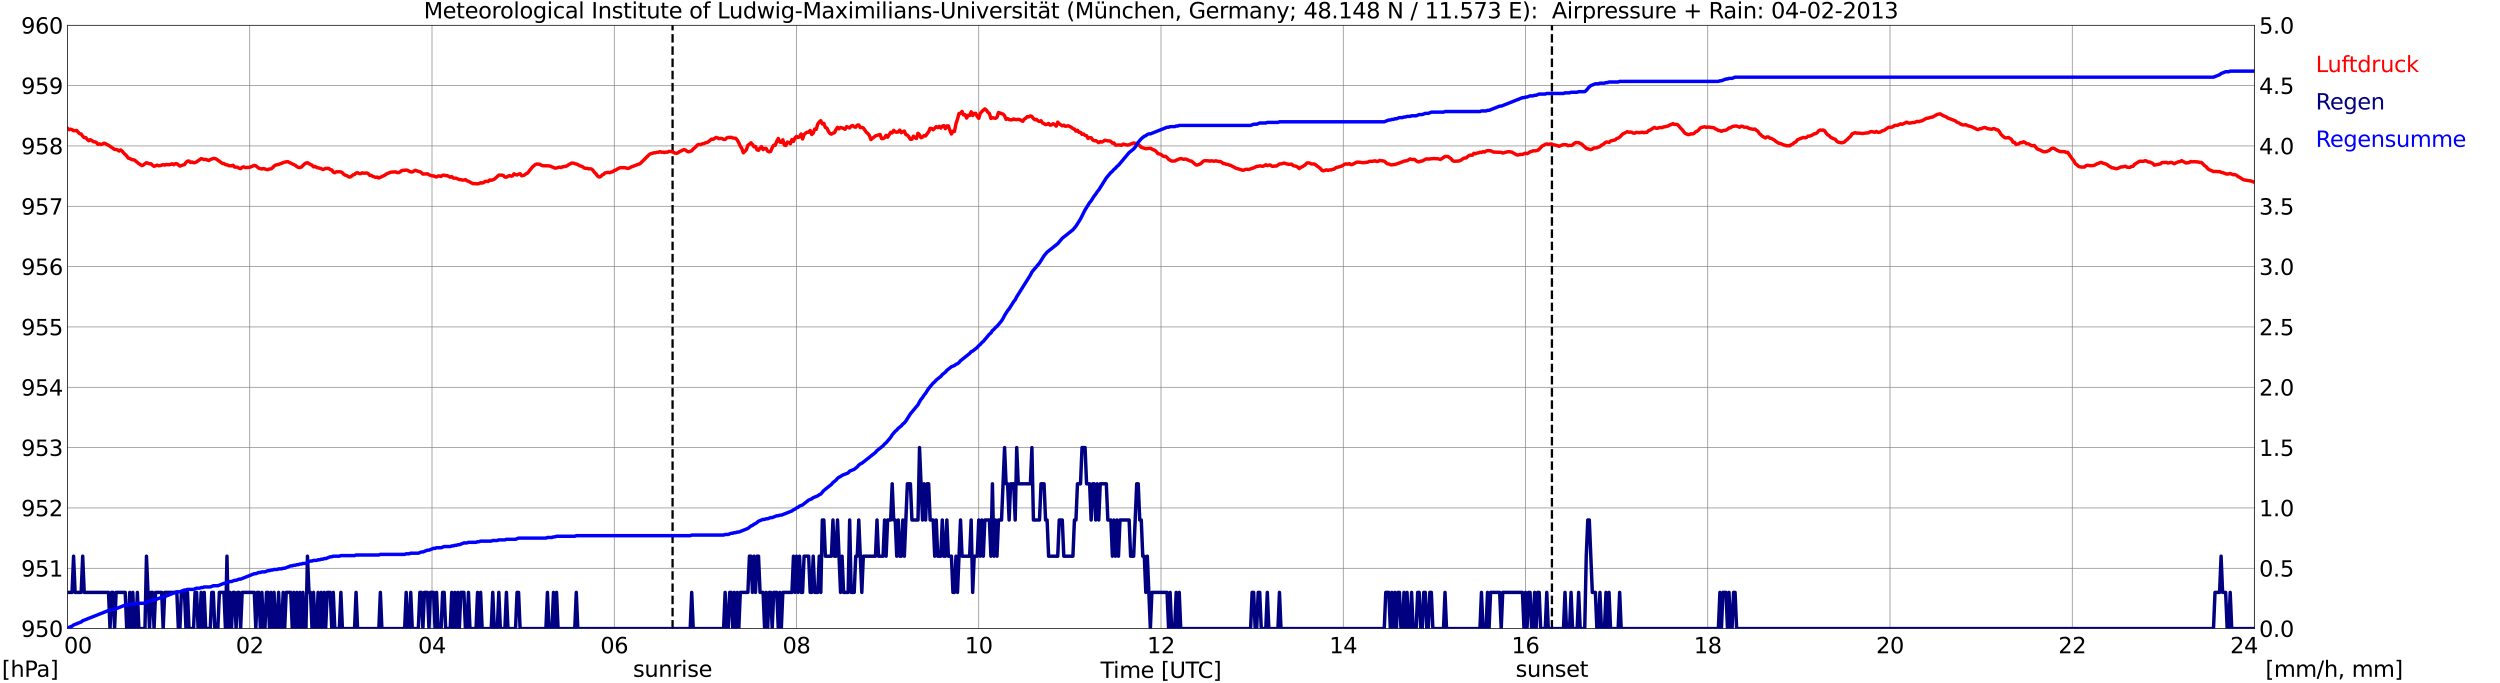 <?xml version="1.0" encoding="utf-8" standalone="no"?>
<!DOCTYPE svg PUBLIC "-//W3C//DTD SVG 1.1//EN"
  "http://www.w3.org/Graphics/SVG/1.1/DTD/svg11.dtd">
<svg xmlns:xlink="http://www.w3.org/1999/xlink" width="1085.4pt" height="296.64pt" viewBox="0 0 1085.4 296.64" xmlns="http://www.w3.org/2000/svg" version="1.1">
 <defs>
  <style type="text/css">*{stroke-linejoin: round; stroke-linecap: butt}</style>
 </defs>
 <g id="figure_1">
  <g id="patch_1">
   <path d="M 0 296.64 
L 1085.4 296.64 
L 1085.4 0 
L 0 0 
z
" style="fill: #ffffff"/>
  </g>
  <g id="axes_1">
   <g id="patch_2">
    <path d="M 29.306 272.909 
L 978.814 272.909 
L 978.814 10.976 
L 29.306 10.976 
z
" style="fill: #ffffff"/>
   </g>
   <g id="patch_3">
    <path d="M 978.814 272.909 
L 978.814 272.909 
L 978.814 10.976 
L 978.814 10.976 
z
" clip-path="url(#p0c760bd75b)" style="fill: #d3d3d3; opacity: 0.25; stroke: #d3d3d3; stroke-linejoin: miter"/>
   </g>
   <g id="matplotlib.axis_1">
    <g id="xtick_1">
     <g id="line2d_1">
      <path d="M 29.306 272.909 
L 29.306 10.976 
" clip-path="url(#p0c760bd75b)" style="fill: none; stroke: #808080; stroke-width: 0.3; stroke-linecap: square"/>
     </g>
     <g id="line2d_2"/>
     <g id="text_1">
      <!--    00 -->
      <g transform="translate(18.733 283.627) scale(0.095 -0.095)">
       <defs>
        <path id="DejaVuSans-20" transform="scale(0.016)"/>
        <path id="DejaVuSans-30" d="M 2034 4250 
Q 1547 4250 1301 3770 
Q 1056 3291 1056 2328 
Q 1056 1369 1301 889 
Q 1547 409 2034 409 
Q 2525 409 2770 889 
Q 3016 1369 3016 2328 
Q 3016 3291 2770 3770 
Q 2525 4250 2034 4250 
z
M 2034 4750 
Q 2819 4750 3233 4129 
Q 3647 3509 3647 2328 
Q 3647 1150 3233 529 
Q 2819 -91 2034 -91 
Q 1250 -91 836 529 
Q 422 1150 422 2328 
Q 422 3509 836 4129 
Q 1250 4750 2034 4750 
z
" transform="scale(0.016)"/>
       </defs>
       <use xlink:href="#DejaVuSans-20"/>
       <use xlink:href="#DejaVuSans-20" transform="translate(31.787 0)"/>
       <use xlink:href="#DejaVuSans-20" transform="translate(63.574 0)"/>
       <use xlink:href="#DejaVuSans-30" transform="translate(95.361 0)"/>
       <use xlink:href="#DejaVuSans-30" transform="translate(158.984 0)"/>
      </g>
     </g>
    </g>
    <g id="xtick_2">
     <g id="line2d_3">
      <path d="M 108.431 272.909 
L 108.431 10.976 
" clip-path="url(#p0c760bd75b)" style="fill: none; stroke: #808080; stroke-width: 0.3; stroke-linecap: square"/>
     </g>
     <g id="line2d_4"/>
     <g id="text_2">
      <!-- 02 -->
      <g transform="translate(102.387 283.627) scale(0.095 -0.095)">
       <defs>
        <path id="DejaVuSans-32" d="M 1228 531 
L 3431 531 
L 3431 0 
L 469 0 
L 469 531 
Q 828 903 1448 1529 
Q 2069 2156 2228 2338 
Q 2531 2678 2651 2914 
Q 2772 3150 2772 3378 
Q 2772 3750 2511 3984 
Q 2250 4219 1831 4219 
Q 1534 4219 1204 4116 
Q 875 4013 500 3803 
L 500 4441 
Q 881 4594 1212 4672 
Q 1544 4750 1819 4750 
Q 2544 4750 2975 4387 
Q 3406 4025 3406 3419 
Q 3406 3131 3298 2873 
Q 3191 2616 2906 2266 
Q 2828 2175 2409 1742 
Q 1991 1309 1228 531 
z
" transform="scale(0.016)"/>
       </defs>
       <use xlink:href="#DejaVuSans-30"/>
       <use xlink:href="#DejaVuSans-32" transform="translate(63.623 0)"/>
      </g>
     </g>
    </g>
    <g id="xtick_3">
     <g id="line2d_5">
      <path d="M 187.557 272.909 
L 187.557 10.976 
" clip-path="url(#p0c760bd75b)" style="fill: none; stroke: #808080; stroke-width: 0.3; stroke-linecap: square"/>
     </g>
     <g id="line2d_6"/>
     <g id="text_3">
      <!-- 04 -->
      <g transform="translate(181.513 283.627) scale(0.095 -0.095)">
       <defs>
        <path id="DejaVuSans-34" d="M 2419 4116 
L 825 1625 
L 2419 1625 
L 2419 4116 
z
M 2253 4666 
L 3047 4666 
L 3047 1625 
L 3713 1625 
L 3713 1100 
L 3047 1100 
L 3047 0 
L 2419 0 
L 2419 1100 
L 313 1100 
L 313 1709 
L 2253 4666 
z
" transform="scale(0.016)"/>
       </defs>
       <use xlink:href="#DejaVuSans-30"/>
       <use xlink:href="#DejaVuSans-34" transform="translate(63.623 0)"/>
      </g>
     </g>
    </g>
    <g id="xtick_4">
     <g id="line2d_7">
      <path d="M 266.683 272.909 
L 266.683 10.976 
" clip-path="url(#p0c760bd75b)" style="fill: none; stroke: #808080; stroke-width: 0.3; stroke-linecap: square"/>
     </g>
     <g id="line2d_8"/>
     <g id="text_4">
      <!-- 06 -->
      <g transform="translate(260.638 283.627) scale(0.095 -0.095)">
       <defs>
        <path id="DejaVuSans-36" d="M 2113 2584 
Q 1688 2584 1439 2293 
Q 1191 2003 1191 1497 
Q 1191 994 1439 701 
Q 1688 409 2113 409 
Q 2538 409 2786 701 
Q 3034 994 3034 1497 
Q 3034 2003 2786 2293 
Q 2538 2584 2113 2584 
z
M 3366 4563 
L 3366 3988 
Q 3128 4100 2886 4159 
Q 2644 4219 2406 4219 
Q 1781 4219 1451 3797 
Q 1122 3375 1075 2522 
Q 1259 2794 1537 2939 
Q 1816 3084 2150 3084 
Q 2853 3084 3261 2657 
Q 3669 2231 3669 1497 
Q 3669 778 3244 343 
Q 2819 -91 2113 -91 
Q 1303 -91 875 529 
Q 447 1150 447 2328 
Q 447 3434 972 4092 
Q 1497 4750 2381 4750 
Q 2619 4750 2861 4703 
Q 3103 4656 3366 4563 
z
" transform="scale(0.016)"/>
       </defs>
       <use xlink:href="#DejaVuSans-30"/>
       <use xlink:href="#DejaVuSans-36" transform="translate(63.623 0)"/>
      </g>
     </g>
    </g>
    <g id="xtick_5">
     <g id="line2d_9">
      <path d="M 345.808 272.909 
L 345.808 10.976 
" clip-path="url(#p0c760bd75b)" style="fill: none; stroke: #808080; stroke-width: 0.3; stroke-linecap: square"/>
     </g>
     <g id="line2d_10"/>
     <g id="text_5">
      <!-- 08 -->
      <g transform="translate(339.764 283.627) scale(0.095 -0.095)">
       <defs>
        <path id="DejaVuSans-38" d="M 2034 2216 
Q 1584 2216 1326 1975 
Q 1069 1734 1069 1313 
Q 1069 891 1326 650 
Q 1584 409 2034 409 
Q 2484 409 2743 651 
Q 3003 894 3003 1313 
Q 3003 1734 2745 1975 
Q 2488 2216 2034 2216 
z
M 1403 2484 
Q 997 2584 770 2862 
Q 544 3141 544 3541 
Q 544 4100 942 4425 
Q 1341 4750 2034 4750 
Q 2731 4750 3128 4425 
Q 3525 4100 3525 3541 
Q 3525 3141 3298 2862 
Q 3072 2584 2669 2484 
Q 3125 2378 3379 2068 
Q 3634 1759 3634 1313 
Q 3634 634 3220 271 
Q 2806 -91 2034 -91 
Q 1263 -91 848 271 
Q 434 634 434 1313 
Q 434 1759 690 2068 
Q 947 2378 1403 2484 
z
M 1172 3481 
Q 1172 3119 1398 2916 
Q 1625 2713 2034 2713 
Q 2441 2713 2670 2916 
Q 2900 3119 2900 3481 
Q 2900 3844 2670 4047 
Q 2441 4250 2034 4250 
Q 1625 4250 1398 4047 
Q 1172 3844 1172 3481 
z
" transform="scale(0.016)"/>
       </defs>
       <use xlink:href="#DejaVuSans-30"/>
       <use xlink:href="#DejaVuSans-38" transform="translate(63.623 0)"/>
      </g>
     </g>
    </g>
    <g id="xtick_6">
     <g id="line2d_11">
      <path d="M 424.934 272.909 
L 424.934 10.976 
" clip-path="url(#p0c760bd75b)" style="fill: none; stroke: #808080; stroke-width: 0.3; stroke-linecap: square"/>
     </g>
     <g id="line2d_12"/>
     <g id="text_6">
      <!-- 10 -->
      <g transform="translate(418.89 283.627) scale(0.095 -0.095)">
       <defs>
        <path id="DejaVuSans-31" d="M 794 531 
L 1825 531 
L 1825 4091 
L 703 3866 
L 703 4441 
L 1819 4666 
L 2450 4666 
L 2450 531 
L 3481 531 
L 3481 0 
L 794 0 
L 794 531 
z
" transform="scale(0.016)"/>
       </defs>
       <use xlink:href="#DejaVuSans-31"/>
       <use xlink:href="#DejaVuSans-30" transform="translate(63.623 0)"/>
      </g>
     </g>
    </g>
    <g id="xtick_7">
     <g id="line2d_13">
      <path d="M 504.06 272.909 
L 504.06 10.976 
" clip-path="url(#p0c760bd75b)" style="fill: none; stroke: #808080; stroke-width: 0.3; stroke-linecap: square"/>
     </g>
     <g id="line2d_14"/>
     <g id="text_7">
      <!-- 12 -->
      <g transform="translate(498.015 283.627) scale(0.095 -0.095)">
       <use xlink:href="#DejaVuSans-31"/>
       <use xlink:href="#DejaVuSans-32" transform="translate(63.623 0)"/>
      </g>
     </g>
    </g>
    <g id="xtick_8">
     <g id="line2d_15">
      <path d="M 583.185 272.909 
L 583.185 10.976 
" clip-path="url(#p0c760bd75b)" style="fill: none; stroke: #808080; stroke-width: 0.3; stroke-linecap: square"/>
     </g>
     <g id="line2d_16"/>
     <g id="text_8">
      <!-- 14 -->
      <g transform="translate(577.141 283.627) scale(0.095 -0.095)">
       <use xlink:href="#DejaVuSans-31"/>
       <use xlink:href="#DejaVuSans-34" transform="translate(63.623 0)"/>
      </g>
     </g>
    </g>
    <g id="xtick_9">
     <g id="line2d_17">
      <path d="M 662.311 272.909 
L 662.311 10.976 
" clip-path="url(#p0c760bd75b)" style="fill: none; stroke: #808080; stroke-width: 0.3; stroke-linecap: square"/>
     </g>
     <g id="line2d_18"/>
     <g id="text_9">
      <!-- 16 -->
      <g transform="translate(656.267 283.627) scale(0.095 -0.095)">
       <use xlink:href="#DejaVuSans-31"/>
       <use xlink:href="#DejaVuSans-36" transform="translate(63.623 0)"/>
      </g>
     </g>
    </g>
    <g id="xtick_10">
     <g id="line2d_19">
      <path d="M 741.437 272.909 
L 741.437 10.976 
" clip-path="url(#p0c760bd75b)" style="fill: none; stroke: #808080; stroke-width: 0.3; stroke-linecap: square"/>
     </g>
     <g id="line2d_20"/>
     <g id="text_10">
      <!-- 18 -->
      <g transform="translate(735.392 283.627) scale(0.095 -0.095)">
       <use xlink:href="#DejaVuSans-31"/>
       <use xlink:href="#DejaVuSans-38" transform="translate(63.623 0)"/>
      </g>
     </g>
    </g>
    <g id="xtick_11">
     <g id="line2d_21">
      <path d="M 820.562 272.909 
L 820.562 10.976 
" clip-path="url(#p0c760bd75b)" style="fill: none; stroke: #808080; stroke-width: 0.3; stroke-linecap: square"/>
     </g>
     <g id="line2d_22"/>
     <g id="text_11">
      <!-- 20 -->
      <g transform="translate(814.518 283.627) scale(0.095 -0.095)">
       <use xlink:href="#DejaVuSans-32"/>
       <use xlink:href="#DejaVuSans-30" transform="translate(63.623 0)"/>
      </g>
     </g>
    </g>
    <g id="xtick_12">
     <g id="line2d_23">
      <path d="M 899.688 272.909 
L 899.688 10.976 
" clip-path="url(#p0c760bd75b)" style="fill: none; stroke: #808080; stroke-width: 0.3; stroke-linecap: square"/>
     </g>
     <g id="line2d_24"/>
     <g id="text_12">
      <!-- 22 -->
      <g transform="translate(893.644 283.627) scale(0.095 -0.095)">
       <use xlink:href="#DejaVuSans-32"/>
       <use xlink:href="#DejaVuSans-32" transform="translate(63.623 0)"/>
      </g>
     </g>
    </g>
    <g id="xtick_13">
     <g id="line2d_25">
      <path d="M 978.814 272.909 
L 978.814 10.976 
" clip-path="url(#p0c760bd75b)" style="fill: none; stroke: #808080; stroke-width: 0.3; stroke-linecap: square"/>
     </g>
     <g id="line2d_26"/>
     <g id="text_13">
      <!-- 24    -->
      <g transform="translate(968.241 283.627) scale(0.095 -0.095)">
       <use xlink:href="#DejaVuSans-32"/>
       <use xlink:href="#DejaVuSans-34" transform="translate(63.623 0)"/>
       <use xlink:href="#DejaVuSans-20" transform="translate(127.246 0)"/>
       <use xlink:href="#DejaVuSans-20" transform="translate(159.033 0)"/>
       <use xlink:href="#DejaVuSans-20" transform="translate(190.82 0)"/>
      </g>
     </g>
    </g>
    <g id="text_14">
     <!-- Time [UTC] -->
     <g transform="translate(477.806 294.322) scale(0.095 -0.095)">
      <defs>
       <path id="DejaVuSans-54" d="M -19 4666 
L 3928 4666 
L 3928 4134 
L 2272 4134 
L 2272 0 
L 1638 0 
L 1638 4134 
L -19 4134 
L -19 4666 
z
" transform="scale(0.016)"/>
       <path id="DejaVuSans-69" d="M 603 3500 
L 1178 3500 
L 1178 0 
L 603 0 
L 603 3500 
z
M 603 4863 
L 1178 4863 
L 1178 4134 
L 603 4134 
L 603 4863 
z
" transform="scale(0.016)"/>
       <path id="DejaVuSans-6d" d="M 3328 2828 
Q 3544 3216 3844 3400 
Q 4144 3584 4550 3584 
Q 5097 3584 5394 3201 
Q 5691 2819 5691 2113 
L 5691 0 
L 5113 0 
L 5113 2094 
Q 5113 2597 4934 2840 
Q 4756 3084 4391 3084 
Q 3944 3084 3684 2787 
Q 3425 2491 3425 1978 
L 3425 0 
L 2847 0 
L 2847 2094 
Q 2847 2600 2669 2842 
Q 2491 3084 2119 3084 
Q 1678 3084 1418 2786 
Q 1159 2488 1159 1978 
L 1159 0 
L 581 0 
L 581 3500 
L 1159 3500 
L 1159 2956 
Q 1356 3278 1631 3431 
Q 1906 3584 2284 3584 
Q 2666 3584 2933 3390 
Q 3200 3197 3328 2828 
z
" transform="scale(0.016)"/>
       <path id="DejaVuSans-65" d="M 3597 1894 
L 3597 1613 
L 953 1613 
Q 991 1019 1311 708 
Q 1631 397 2203 397 
Q 2534 397 2845 478 
Q 3156 559 3463 722 
L 3463 178 
Q 3153 47 2828 -22 
Q 2503 -91 2169 -91 
Q 1331 -91 842 396 
Q 353 884 353 1716 
Q 353 2575 817 3079 
Q 1281 3584 2069 3584 
Q 2775 3584 3186 3129 
Q 3597 2675 3597 1894 
z
M 3022 2063 
Q 3016 2534 2758 2815 
Q 2500 3097 2075 3097 
Q 1594 3097 1305 2825 
Q 1016 2553 972 2059 
L 3022 2063 
z
" transform="scale(0.016)"/>
       <path id="DejaVuSans-5b" d="M 550 4863 
L 1875 4863 
L 1875 4416 
L 1125 4416 
L 1125 -397 
L 1875 -397 
L 1875 -844 
L 550 -844 
L 550 4863 
z
" transform="scale(0.016)"/>
       <path id="DejaVuSans-55" d="M 556 4666 
L 1191 4666 
L 1191 1831 
Q 1191 1081 1462 751 
Q 1734 422 2344 422 
Q 2950 422 3222 751 
Q 3494 1081 3494 1831 
L 3494 4666 
L 4128 4666 
L 4128 1753 
Q 4128 841 3676 375 
Q 3225 -91 2344 -91 
Q 1459 -91 1007 375 
Q 556 841 556 1753 
L 556 4666 
z
" transform="scale(0.016)"/>
       <path id="DejaVuSans-43" d="M 4122 4306 
L 4122 3641 
Q 3803 3938 3442 4084 
Q 3081 4231 2675 4231 
Q 1875 4231 1450 3742 
Q 1025 3253 1025 2328 
Q 1025 1406 1450 917 
Q 1875 428 2675 428 
Q 3081 428 3442 575 
Q 3803 722 4122 1019 
L 4122 359 
Q 3791 134 3420 21 
Q 3050 -91 2638 -91 
Q 1578 -91 968 557 
Q 359 1206 359 2328 
Q 359 3453 968 4101 
Q 1578 4750 2638 4750 
Q 3056 4750 3426 4639 
Q 3797 4528 4122 4306 
z
" transform="scale(0.016)"/>
       <path id="DejaVuSans-5d" d="M 1947 4863 
L 1947 -844 
L 622 -844 
L 622 -397 
L 1369 -397 
L 1369 4416 
L 622 4416 
L 622 4863 
L 1947 4863 
z
" transform="scale(0.016)"/>
      </defs>
      <use xlink:href="#DejaVuSans-54"/>
      <use xlink:href="#DejaVuSans-69" transform="translate(57.959 0)"/>
      <use xlink:href="#DejaVuSans-6d" transform="translate(85.742 0)"/>
      <use xlink:href="#DejaVuSans-65" transform="translate(183.154 0)"/>
      <use xlink:href="#DejaVuSans-20" transform="translate(244.678 0)"/>
      <use xlink:href="#DejaVuSans-5b" transform="translate(276.465 0)"/>
      <use xlink:href="#DejaVuSans-55" transform="translate(315.479 0)"/>
      <use xlink:href="#DejaVuSans-54" transform="translate(388.672 0)"/>
      <use xlink:href="#DejaVuSans-43" transform="translate(443.881 0)"/>
      <use xlink:href="#DejaVuSans-5d" transform="translate(513.705 0)"/>
     </g>
    </g>
   </g>
   <g id="matplotlib.axis_2">
    <g id="ytick_1">
     <g id="line2d_27">
      <path d="M 29.306 272.909 
L 978.814 272.909 
" clip-path="url(#p0c760bd75b)" style="fill: none; stroke: #808080; stroke-width: 0.3; stroke-linecap: square"/>
     </g>
     <g id="line2d_28"/>
     <g id="text_15">
      <!-- 950 -->
      <g transform="translate(9.173 276.518) scale(0.095 -0.095)">
       <defs>
        <path id="DejaVuSans-39" d="M 703 97 
L 703 672 
Q 941 559 1184 500 
Q 1428 441 1663 441 
Q 2288 441 2617 861 
Q 2947 1281 2994 2138 
Q 2813 1869 2534 1725 
Q 2256 1581 1919 1581 
Q 1219 1581 811 2004 
Q 403 2428 403 3163 
Q 403 3881 828 4315 
Q 1253 4750 1959 4750 
Q 2769 4750 3195 4129 
Q 3622 3509 3622 2328 
Q 3622 1225 3098 567 
Q 2575 -91 1691 -91 
Q 1453 -91 1209 -44 
Q 966 3 703 97 
z
M 1959 2075 
Q 2384 2075 2632 2365 
Q 2881 2656 2881 3163 
Q 2881 3666 2632 3958 
Q 2384 4250 1959 4250 
Q 1534 4250 1286 3958 
Q 1038 3666 1038 3163 
Q 1038 2656 1286 2365 
Q 1534 2075 1959 2075 
z
" transform="scale(0.016)"/>
        <path id="DejaVuSans-35" d="M 691 4666 
L 3169 4666 
L 3169 4134 
L 1269 4134 
L 1269 2991 
Q 1406 3038 1543 3061 
Q 1681 3084 1819 3084 
Q 2600 3084 3056 2656 
Q 3513 2228 3513 1497 
Q 3513 744 3044 326 
Q 2575 -91 1722 -91 
Q 1428 -91 1123 -41 
Q 819 9 494 109 
L 494 744 
Q 775 591 1075 516 
Q 1375 441 1709 441 
Q 2250 441 2565 725 
Q 2881 1009 2881 1497 
Q 2881 1984 2565 2268 
Q 2250 2553 1709 2553 
Q 1456 2553 1204 2497 
Q 953 2441 691 2322 
L 691 4666 
z
" transform="scale(0.016)"/>
       </defs>
       <use xlink:href="#DejaVuSans-39"/>
       <use xlink:href="#DejaVuSans-35" transform="translate(63.623 0)"/>
       <use xlink:href="#DejaVuSans-30" transform="translate(127.246 0)"/>
      </g>
     </g>
    </g>
    <g id="ytick_2">
     <g id="line2d_29">
      <path d="M 29.306 246.715 
L 978.814 246.715 
" clip-path="url(#p0c760bd75b)" style="fill: none; stroke: #808080; stroke-width: 0.3; stroke-linecap: square"/>
     </g>
     <g id="line2d_30"/>
     <g id="text_16">
      <!-- 951 -->
      <g transform="translate(9.173 250.325) scale(0.095 -0.095)">
       <use xlink:href="#DejaVuSans-39"/>
       <use xlink:href="#DejaVuSans-35" transform="translate(63.623 0)"/>
       <use xlink:href="#DejaVuSans-31" transform="translate(127.246 0)"/>
      </g>
     </g>
    </g>
    <g id="ytick_3">
     <g id="line2d_31">
      <path d="M 29.306 220.522 
L 978.814 220.522 
" clip-path="url(#p0c760bd75b)" style="fill: none; stroke: #808080; stroke-width: 0.3; stroke-linecap: square"/>
     </g>
     <g id="line2d_32"/>
     <g id="text_17">
      <!-- 952 -->
      <g transform="translate(9.173 224.131) scale(0.095 -0.095)">
       <use xlink:href="#DejaVuSans-39"/>
       <use xlink:href="#DejaVuSans-35" transform="translate(63.623 0)"/>
       <use xlink:href="#DejaVuSans-32" transform="translate(127.246 0)"/>
      </g>
     </g>
    </g>
    <g id="ytick_4">
     <g id="line2d_33">
      <path d="M 29.306 194.329 
L 978.814 194.329 
" clip-path="url(#p0c760bd75b)" style="fill: none; stroke: #808080; stroke-width: 0.3; stroke-linecap: square"/>
     </g>
     <g id="line2d_34"/>
     <g id="text_18">
      <!-- 953 -->
      <g transform="translate(9.173 197.938) scale(0.095 -0.095)">
       <defs>
        <path id="DejaVuSans-33" d="M 2597 2516 
Q 3050 2419 3304 2112 
Q 3559 1806 3559 1356 
Q 3559 666 3084 287 
Q 2609 -91 1734 -91 
Q 1441 -91 1130 -33 
Q 819 25 488 141 
L 488 750 
Q 750 597 1062 519 
Q 1375 441 1716 441 
Q 2309 441 2620 675 
Q 2931 909 2931 1356 
Q 2931 1769 2642 2001 
Q 2353 2234 1838 2234 
L 1294 2234 
L 1294 2753 
L 1863 2753 
Q 2328 2753 2575 2939 
Q 2822 3125 2822 3475 
Q 2822 3834 2567 4026 
Q 2313 4219 1838 4219 
Q 1578 4219 1281 4162 
Q 984 4106 628 3988 
L 628 4550 
Q 988 4650 1302 4700 
Q 1616 4750 1894 4750 
Q 2613 4750 3031 4423 
Q 3450 4097 3450 3541 
Q 3450 3153 3228 2886 
Q 3006 2619 2597 2516 
z
" transform="scale(0.016)"/>
       </defs>
       <use xlink:href="#DejaVuSans-39"/>
       <use xlink:href="#DejaVuSans-35" transform="translate(63.623 0)"/>
       <use xlink:href="#DejaVuSans-33" transform="translate(127.246 0)"/>
      </g>
     </g>
    </g>
    <g id="ytick_5">
     <g id="line2d_35">
      <path d="M 29.306 168.136 
L 978.814 168.136 
" clip-path="url(#p0c760bd75b)" style="fill: none; stroke: #808080; stroke-width: 0.3; stroke-linecap: square"/>
     </g>
     <g id="line2d_36"/>
     <g id="text_19">
      <!-- 954 -->
      <g transform="translate(9.173 171.745) scale(0.095 -0.095)">
       <use xlink:href="#DejaVuSans-39"/>
       <use xlink:href="#DejaVuSans-35" transform="translate(63.623 0)"/>
       <use xlink:href="#DejaVuSans-34" transform="translate(127.246 0)"/>
      </g>
     </g>
    </g>
    <g id="ytick_6">
     <g id="line2d_37">
      <path d="M 29.306 141.942 
L 978.814 141.942 
" clip-path="url(#p0c760bd75b)" style="fill: none; stroke: #808080; stroke-width: 0.3; stroke-linecap: square"/>
     </g>
     <g id="line2d_38"/>
     <g id="text_20">
      <!-- 955 -->
      <g transform="translate(9.173 145.551) scale(0.095 -0.095)">
       <use xlink:href="#DejaVuSans-39"/>
       <use xlink:href="#DejaVuSans-35" transform="translate(63.623 0)"/>
       <use xlink:href="#DejaVuSans-35" transform="translate(127.246 0)"/>
      </g>
     </g>
    </g>
    <g id="ytick_7">
     <g id="line2d_39">
      <path d="M 29.306 115.749 
L 978.814 115.749 
" clip-path="url(#p0c760bd75b)" style="fill: none; stroke: #808080; stroke-width: 0.3; stroke-linecap: square"/>
     </g>
     <g id="line2d_40"/>
     <g id="text_21">
      <!-- 956 -->
      <g transform="translate(9.173 119.358) scale(0.095 -0.095)">
       <use xlink:href="#DejaVuSans-39"/>
       <use xlink:href="#DejaVuSans-35" transform="translate(63.623 0)"/>
       <use xlink:href="#DejaVuSans-36" transform="translate(127.246 0)"/>
      </g>
     </g>
    </g>
    <g id="ytick_8">
     <g id="line2d_41">
      <path d="M 29.306 89.556 
L 978.814 89.556 
" clip-path="url(#p0c760bd75b)" style="fill: none; stroke: #808080; stroke-width: 0.3; stroke-linecap: square"/>
     </g>
     <g id="line2d_42"/>
     <g id="text_22">
      <!-- 957 -->
      <g transform="translate(9.173 93.165) scale(0.095 -0.095)">
       <defs>
        <path id="DejaVuSans-37" d="M 525 4666 
L 3525 4666 
L 3525 4397 
L 1831 0 
L 1172 0 
L 2766 4134 
L 525 4134 
L 525 4666 
z
" transform="scale(0.016)"/>
       </defs>
       <use xlink:href="#DejaVuSans-39"/>
       <use xlink:href="#DejaVuSans-35" transform="translate(63.623 0)"/>
       <use xlink:href="#DejaVuSans-37" transform="translate(127.246 0)"/>
      </g>
     </g>
    </g>
    <g id="ytick_9">
     <g id="line2d_43">
      <path d="M 29.306 63.362 
L 978.814 63.362 
" clip-path="url(#p0c760bd75b)" style="fill: none; stroke: #808080; stroke-width: 0.3; stroke-linecap: square"/>
     </g>
     <g id="line2d_44"/>
     <g id="text_23">
      <!-- 958 -->
      <g transform="translate(9.173 66.972) scale(0.095 -0.095)">
       <use xlink:href="#DejaVuSans-39"/>
       <use xlink:href="#DejaVuSans-35" transform="translate(63.623 0)"/>
       <use xlink:href="#DejaVuSans-38" transform="translate(127.246 0)"/>
      </g>
     </g>
    </g>
    <g id="ytick_10">
     <g id="line2d_45">
      <path d="M 29.306 37.169 
L 978.814 37.169 
" clip-path="url(#p0c760bd75b)" style="fill: none; stroke: #808080; stroke-width: 0.3; stroke-linecap: square"/>
     </g>
     <g id="line2d_46"/>
     <g id="text_24">
      <!-- 959 -->
      <g transform="translate(9.173 40.778) scale(0.095 -0.095)">
       <use xlink:href="#DejaVuSans-39"/>
       <use xlink:href="#DejaVuSans-35" transform="translate(63.623 0)"/>
       <use xlink:href="#DejaVuSans-39" transform="translate(127.246 0)"/>
      </g>
     </g>
    </g>
    <g id="ytick_11">
     <g id="line2d_47">
      <path d="M 29.306 10.976 
L 978.814 10.976 
" clip-path="url(#p0c760bd75b)" style="fill: none; stroke: #808080; stroke-width: 0.3; stroke-linecap: square"/>
     </g>
     <g id="line2d_48"/>
     <g id="text_25">
      <!-- 960 -->
      <g transform="translate(9.173 14.585) scale(0.095 -0.095)">
       <use xlink:href="#DejaVuSans-39"/>
       <use xlink:href="#DejaVuSans-36" transform="translate(63.623 0)"/>
       <use xlink:href="#DejaVuSans-30" transform="translate(127.246 0)"/>
      </g>
     </g>
    </g>
   </g>
   <g id="line2d_49">
    <path d="M 292.003 272.909 
L 292.003 10.976 
" clip-path="url(#p0c760bd75b)" style="fill: none; stroke-dasharray: 3.7,1.6; stroke-dashoffset: 0; stroke: #000000"/>
   </g>
   <g id="line2d_50">
    <path d="M 673.784 272.909 
L 673.784 10.976 
" clip-path="url(#p0c760bd75b)" style="fill: none; stroke-dasharray: 3.7,1.6; stroke-dashoffset: 0; stroke: #000000"/>
   </g>
   <g id="line2d_51">
    <path d="M 29.306 55.679 
L 29.965 56.29 
L 30.625 56.081 
L 31.284 56.29 
L 31.943 56.762 
L 33.262 56.657 
L 34.581 58.071 
L 35.24 58.176 
L 35.9 59.119 
L 36.559 59.748 
L 37.218 59.748 
L 37.878 60.533 
L 38.537 61.11 
L 39.197 60.638 
L 39.856 61.005 
L 40.515 61.529 
L 41.175 61.581 
L 41.834 61.843 
L 42.493 62.681 
L 43.153 62.472 
L 43.812 62.734 
L 44.472 62.577 
L 45.131 62.157 
L 45.79 62.367 
L 46.45 62.786 
L 47.109 63.048 
L 49.747 64.882 
L 50.406 64.882 
L 51.065 65.091 
L 51.725 65.563 
L 52.384 65.091 
L 53.043 65.615 
L 53.703 66.453 
L 55.022 67.71 
L 55.681 68.653 
L 56.34 68.811 
L 57 69.177 
L 57.659 69.387 
L 58.319 69.439 
L 60.297 71.063 
L 61.615 71.901 
L 62.275 71.639 
L 62.934 71.063 
L 63.594 70.644 
L 64.912 71.116 
L 65.572 71.116 
L 66.231 71.744 
L 66.89 72.216 
L 68.209 71.692 
L 68.869 71.954 
L 69.528 71.901 
L 70.847 71.482 
L 71.506 71.692 
L 72.166 71.43 
L 73.484 71.535 
L 74.803 71.116 
L 75.462 71.535 
L 76.122 71.063 
L 76.781 71.063 
L 78.1 72.111 
L 79.419 71.639 
L 80.078 71.482 
L 80.737 70.539 
L 81.397 69.963 
L 82.056 69.911 
L 82.716 70.539 
L 83.375 70.33 
L 84.034 70.644 
L 84.694 70.592 
L 85.353 70.277 
L 86.672 69.334 
L 87.331 68.863 
L 88.65 69.282 
L 89.309 69.177 
L 90.628 69.701 
L 91.288 69.282 
L 92.606 68.811 
L 93.266 68.811 
L 93.925 69.072 
L 96.563 70.958 
L 97.222 71.011 
L 97.881 71.482 
L 98.541 71.535 
L 99.2 71.901 
L 100.519 72.006 
L 101.178 71.744 
L 101.838 72.53 
L 103.156 72.582 
L 103.816 73.054 
L 104.475 73.211 
L 105.135 72.635 
L 105.794 72.425 
L 106.453 72.74 
L 108.431 72.635 
L 110.41 71.797 
L 111.069 72.006 
L 112.388 73.054 
L 113.707 73.368 
L 114.366 73.159 
L 115.685 73.578 
L 116.344 73.63 
L 117.003 73.368 
L 117.663 73.316 
L 118.322 72.844 
L 118.982 72.111 
L 119.641 71.692 
L 120.96 71.377 
L 123.597 70.382 
L 124.916 70.173 
L 128.213 71.797 
L 128.872 72.32 
L 129.532 72.687 
L 130.191 72.74 
L 130.85 72.53 
L 132.169 71.22 
L 132.829 70.801 
L 133.488 70.644 
L 134.807 71.43 
L 135.466 71.692 
L 136.125 72.425 
L 136.785 72.268 
L 137.444 72.687 
L 139.422 73.211 
L 140.082 73.578 
L 140.741 73.421 
L 141.4 73.106 
L 142.719 73.106 
L 143.379 73.63 
L 144.038 73.787 
L 144.697 74.73 
L 145.357 74.992 
L 146.016 74.573 
L 147.335 74.573 
L 147.994 74.625 
L 148.654 74.992 
L 149.313 75.726 
L 149.972 76.092 
L 150.632 76.249 
L 151.291 76.773 
L 151.951 76.878 
L 152.61 76.511 
L 153.269 75.935 
L 153.929 75.778 
L 154.588 75.097 
L 155.247 74.992 
L 155.907 75.359 
L 156.566 75.411 
L 157.226 75.045 
L 157.885 75.202 
L 159.204 75.097 
L 159.863 75.359 
L 160.523 76.145 
L 161.182 76.145 
L 161.841 76.564 
L 163.16 77.035 
L 163.819 76.878 
L 164.479 77.297 
L 167.116 76.04 
L 167.776 75.516 
L 169.094 74.992 
L 169.754 74.73 
L 171.732 74.625 
L 172.391 74.887 
L 173.051 74.94 
L 173.71 74.625 
L 174.37 74.049 
L 176.348 73.84 
L 177.007 73.944 
L 177.666 74.363 
L 178.326 74.625 
L 178.985 74.678 
L 180.304 73.944 
L 181.623 74.416 
L 182.282 74.521 
L 182.941 74.94 
L 183.601 75.568 
L 185.579 75.464 
L 186.238 75.883 
L 187.557 76.354 
L 188.217 76.354 
L 188.876 76.669 
L 189.535 76.826 
L 190.195 76.407 
L 190.854 76.407 
L 191.513 76.616 
L 192.173 76.092 
L 192.832 76.04 
L 193.492 76.249 
L 194.151 76.249 
L 195.47 76.93 
L 196.129 76.669 
L 196.788 77.297 
L 198.107 77.402 
L 199.426 77.978 
L 200.085 77.978 
L 200.745 78.188 
L 201.404 78.188 
L 202.063 77.978 
L 202.723 78.502 
L 203.382 78.712 
L 205.36 79.759 
L 206.02 79.707 
L 207.339 79.812 
L 207.998 79.707 
L 208.657 79.34 
L 209.317 79.497 
L 209.976 79.235 
L 210.635 78.764 
L 211.295 78.712 
L 211.954 78.816 
L 212.614 78.135 
L 213.273 78.292 
L 214.592 77.821 
L 216.57 76.04 
L 217.889 76.04 
L 218.548 76.197 
L 219.207 76.878 
L 219.867 76.93 
L 221.186 76.197 
L 221.845 76.511 
L 222.504 76.354 
L 223.164 75.464 
L 223.823 75.83 
L 224.482 75.987 
L 225.142 75.621 
L 225.801 75.411 
L 226.461 76.302 
L 227.12 76.197 
L 227.779 75.935 
L 228.439 75.411 
L 229.098 75.097 
L 231.076 72.582 
L 232.395 71.43 
L 233.054 71.22 
L 234.373 71.325 
L 235.033 71.744 
L 235.692 71.954 
L 238.329 72.006 
L 238.989 72.163 
L 240.967 73.001 
L 241.626 72.949 
L 242.286 72.687 
L 242.945 72.582 
L 243.604 72.74 
L 244.264 72.425 
L 245.583 72.216 
L 246.242 71.954 
L 246.901 71.482 
L 248.22 70.801 
L 248.88 70.801 
L 250.858 71.43 
L 251.517 71.901 
L 252.836 72.32 
L 253.495 72.844 
L 254.155 73.106 
L 254.814 73.054 
L 255.473 73.316 
L 256.133 73.263 
L 256.792 73.368 
L 257.451 73.944 
L 258.111 74.887 
L 258.77 75.464 
L 259.43 76.407 
L 260.089 76.826 
L 260.748 76.721 
L 261.408 75.987 
L 262.067 75.673 
L 262.726 75.045 
L 264.045 74.835 
L 264.705 74.992 
L 265.364 74.678 
L 266.023 74.573 
L 266.683 73.997 
L 267.342 73.84 
L 268.002 73.368 
L 269.32 72.792 
L 270.639 72.792 
L 271.298 72.792 
L 272.617 73.159 
L 273.277 72.949 
L 273.936 72.53 
L 277.892 71.063 
L 281.849 67.134 
L 282.508 66.715 
L 283.167 66.61 
L 283.827 66.348 
L 284.486 66.348 
L 285.145 66.139 
L 285.805 66.139 
L 286.464 65.824 
L 287.124 66.086 
L 287.783 66.034 
L 288.442 66.244 
L 289.102 66.034 
L 289.761 66.086 
L 290.42 65.72 
L 291.739 65.824 
L 293.058 66.453 
L 293.717 66.558 
L 294.377 66.296 
L 295.036 65.824 
L 297.014 64.934 
L 297.674 65.196 
L 298.333 65.72 
L 298.992 65.929 
L 300.311 65.458 
L 300.971 64.672 
L 301.63 64.148 
L 302.949 62.838 
L 303.608 62.734 
L 304.267 62.786 
L 304.927 62.419 
L 305.586 62.367 
L 306.246 62 
L 306.905 61.895 
L 307.564 61.529 
L 308.883 60.429 
L 309.543 60.533 
L 310.861 59.695 
L 311.521 59.852 
L 312.18 60.219 
L 312.839 60.062 
L 313.499 60.167 
L 314.158 60.533 
L 314.818 60.533 
L 315.477 59.905 
L 316.136 59.643 
L 316.796 59.695 
L 317.455 59.59 
L 318.114 59.905 
L 319.433 60.062 
L 320.093 60.795 
L 320.752 62 
L 321.411 63.467 
L 322.071 64.462 
L 322.73 66.348 
L 324.049 64.986 
L 324.708 63.048 
L 325.368 62.629 
L 326.027 62 
L 326.686 62.734 
L 327.346 63.729 
L 328.005 63.572 
L 328.665 65.039 
L 329.324 65.248 
L 329.983 64.253 
L 330.643 63.677 
L 331.302 64.934 
L 331.961 64.462 
L 332.621 64.462 
L 333.28 65.615 
L 333.94 65.929 
L 334.599 65.72 
L 335.258 64.096 
L 335.918 63.048 
L 336.577 63.048 
L 337.236 61.372 
L 337.896 60.114 
L 338.555 61.634 
L 339.215 61.843 
L 339.874 60.691 
L 340.533 62.996 
L 341.193 63.153 
L 341.852 61.686 
L 342.512 61.895 
L 343.171 62.419 
L 343.83 60.586 
L 344.49 61.372 
L 345.149 59.905 
L 345.808 59.224 
L 346.468 59.695 
L 347.127 59.433 
L 347.787 58.176 
L 348.446 60.324 
L 349.105 58.438 
L 349.765 57.809 
L 350.424 57.39 
L 351.083 57.39 
L 351.743 56.657 
L 352.402 58.386 
L 353.062 57.809 
L 353.721 56.028 
L 354.38 56.133 
L 355.04 53.88 
L 355.699 52.937 
L 356.359 52.413 
L 357.018 53.776 
L 357.677 53.566 
L 358.337 55.347 
L 358.996 55.609 
L 359.655 57.024 
L 360.315 57.966 
L 360.974 58.228 
L 361.634 57.809 
L 362.293 57.6 
L 362.952 56.29 
L 363.612 55.295 
L 364.271 55.923 
L 364.93 55.347 
L 365.59 55.504 
L 366.909 56.133 
L 367.568 54.98 
L 368.887 55.557 
L 369.546 54.719 
L 370.206 54.509 
L 370.865 55.085 
L 371.524 55.242 
L 372.184 54.352 
L 372.843 54.247 
L 373.502 55.4 
L 374.162 55.295 
L 374.821 55.557 
L 376.14 57.443 
L 376.799 57.966 
L 377.459 58.857 
L 378.118 60.586 
L 380.096 59.014 
L 382.074 58.386 
L 382.734 60.167 
L 383.393 60.167 
L 384.053 59.8 
L 384.712 58.752 
L 385.371 59.59 
L 386.69 57.443 
L 387.349 57.705 
L 388.009 56.604 
L 388.668 57.233 
L 389.328 57.443 
L 389.987 57.233 
L 390.646 56.5 
L 391.306 57.6 
L 391.965 57.181 
L 392.624 56.919 
L 393.284 58.438 
L 393.943 58.648 
L 394.603 59.433 
L 395.262 60.481 
L 395.921 60.429 
L 396.581 59.119 
L 397.24 59.748 
L 397.899 60.114 
L 398.559 57.862 
L 399.218 58.595 
L 399.878 59.8 
L 400.537 59.486 
L 401.196 58.857 
L 401.856 59.014 
L 403.175 57.181 
L 403.834 55.714 
L 404.493 55.819 
L 405.153 56.342 
L 406.471 54.98 
L 407.131 55.4 
L 407.79 54.876 
L 408.45 55.609 
L 409.109 54.771 
L 409.768 54.561 
L 410.428 55.871 
L 411.087 54.666 
L 411.746 54.666 
L 412.406 56.604 
L 413.065 58.176 
L 413.725 56.971 
L 414.384 57.076 
L 415.043 53.723 
L 415.703 51.732 
L 416.362 49.27 
L 417.022 49.218 
L 417.681 48.38 
L 418.34 49.899 
L 419 49.794 
L 419.659 51.261 
L 420.318 50.056 
L 420.978 50.161 
L 421.637 48.537 
L 422.297 50.161 
L 422.956 49.218 
L 423.615 49.218 
L 424.275 50.58 
L 424.934 51.366 
L 425.593 49.218 
L 426.253 48.432 
L 427.572 47.28 
L 428.231 47.803 
L 428.89 48.746 
L 429.55 49.218 
L 430.209 51.418 
L 430.869 51.104 
L 432.187 51.366 
L 432.847 50.947 
L 433.506 48.851 
L 435.484 49.532 
L 436.144 50.266 
L 436.803 51.837 
L 437.462 51.471 
L 438.122 51.942 
L 439.44 52.047 
L 440.1 51.628 
L 440.759 51.89 
L 441.419 51.942 
L 442.078 51.785 
L 442.737 51.942 
L 444.056 52.675 
L 444.716 51.68 
L 445.375 51.313 
L 446.034 50.632 
L 446.694 50.737 
L 447.353 50.318 
L 448.012 50.58 
L 448.672 51.471 
L 449.331 51.994 
L 449.991 51.837 
L 450.65 52.466 
L 451.309 52.728 
L 451.969 52.413 
L 452.628 53.409 
L 453.287 53.671 
L 453.947 54.09 
L 454.606 53.985 
L 455.266 53.618 
L 455.925 54.352 
L 456.584 54.195 
L 457.244 53.723 
L 457.903 54.09 
L 458.563 54.771 
L 459.222 53.042 
L 459.881 53.776 
L 461.2 54.614 
L 461.859 54.352 
L 462.519 54.823 
L 463.838 54.614 
L 465.156 55.295 
L 465.816 55.871 
L 466.475 56.028 
L 467.134 56.919 
L 467.794 56.552 
L 468.453 57.443 
L 469.113 57.443 
L 469.772 58.333 
L 470.431 58.176 
L 471.091 58.805 
L 471.75 58.909 
L 472.409 60.114 
L 473.069 59.748 
L 473.728 59.8 
L 474.388 60.691 
L 475.047 61.11 
L 475.706 61.057 
L 476.366 61.424 
L 477.025 61.948 
L 477.685 61.476 
L 478.344 61.686 
L 479.003 61.372 
L 479.663 60.9 
L 480.981 61.162 
L 481.641 61.162 
L 482.3 61.424 
L 482.96 62.157 
L 483.619 62.053 
L 484.278 62.996 
L 486.256 62.943 
L 486.916 63.1 
L 487.575 62.577 
L 489.553 62.996 
L 490.213 62.838 
L 490.872 62.524 
L 491.532 62.367 
L 492.191 62.053 
L 492.85 62.262 
L 493.51 62.315 
L 494.828 63.258 
L 495.488 63.939 
L 497.466 64.567 
L 499.444 64.358 
L 500.763 65.039 
L 501.422 65.301 
L 502.082 65.877 
L 502.741 66.715 
L 503.4 66.82 
L 504.06 67.082 
L 504.719 67.606 
L 505.379 67.972 
L 506.038 67.868 
L 506.697 68.391 
L 507.357 69.177 
L 508.675 69.911 
L 509.994 69.911 
L 511.313 69.282 
L 512.632 68.811 
L 513.95 69.177 
L 514.61 69.02 
L 515.269 69.23 
L 516.588 69.858 
L 517.247 69.911 
L 519.226 71.587 
L 519.885 71.639 
L 521.204 71.116 
L 522.522 69.911 
L 523.182 69.753 
L 524.501 69.806 
L 525.16 69.963 
L 525.819 69.806 
L 527.138 70.015 
L 527.797 69.806 
L 529.116 70.12 
L 529.776 70.12 
L 530.435 70.434 
L 531.094 71.011 
L 531.754 71.011 
L 532.413 71.377 
L 533.073 71.377 
L 533.732 71.692 
L 534.391 71.797 
L 535.051 72.268 
L 535.71 72.53 
L 536.369 72.949 
L 539.666 73.944 
L 540.985 73.473 
L 542.304 73.578 
L 543.623 73.054 
L 544.282 72.897 
L 545.601 72.216 
L 546.26 72.216 
L 546.919 72.006 
L 548.238 72.216 
L 548.898 71.954 
L 549.557 71.535 
L 550.216 71.901 
L 550.876 71.692 
L 551.535 71.639 
L 552.195 72.163 
L 552.854 72.216 
L 553.513 72.058 
L 554.173 72.111 
L 555.491 71.168 
L 556.151 71.168 
L 557.47 70.801 
L 559.448 71.377 
L 560.766 71.273 
L 561.426 71.901 
L 562.745 72.216 
L 563.404 72.53 
L 564.063 73.211 
L 564.723 72.635 
L 565.382 72.425 
L 566.701 71.535 
L 567.36 70.801 
L 568.02 70.696 
L 568.679 70.854 
L 569.338 71.168 
L 570.657 71.22 
L 571.317 71.639 
L 571.976 72.216 
L 572.635 72.635 
L 573.295 73.211 
L 573.954 73.997 
L 574.613 74.154 
L 575.932 73.735 
L 576.592 73.997 
L 577.251 73.735 
L 577.91 73.787 
L 578.57 73.525 
L 579.229 73.421 
L 579.889 72.844 
L 582.526 72.111 
L 583.845 71.273 
L 584.504 71.168 
L 585.164 71.273 
L 585.823 71.063 
L 586.482 71.482 
L 587.142 71.377 
L 589.12 70.382 
L 590.439 70.434 
L 591.757 70.644 
L 593.736 70.434 
L 594.395 70.12 
L 595.054 70.015 
L 595.714 70.068 
L 597.032 69.806 
L 597.692 70.12 
L 598.351 70.015 
L 599.011 69.649 
L 600.329 69.858 
L 600.989 69.963 
L 602.307 71.116 
L 602.967 71.168 
L 603.626 71.482 
L 604.286 71.587 
L 604.945 71.43 
L 605.604 71.43 
L 608.901 70.277 
L 609.561 69.963 
L 610.879 69.753 
L 612.198 69.02 
L 612.858 69.23 
L 614.176 69.23 
L 614.836 69.806 
L 615.495 70.173 
L 616.154 70.277 
L 616.814 69.963 
L 617.473 69.911 
L 618.792 69.177 
L 619.451 68.968 
L 620.111 69.072 
L 622.089 68.863 
L 622.748 68.811 
L 623.408 68.915 
L 624.067 68.863 
L 625.386 69.23 
L 626.705 68.391 
L 627.364 67.92 
L 628.683 67.972 
L 630.001 68.915 
L 630.661 69.753 
L 631.32 70.015 
L 633.298 69.911 
L 633.958 69.701 
L 634.617 69.334 
L 635.276 68.811 
L 635.936 68.601 
L 636.595 68.549 
L 637.255 67.92 
L 637.914 67.448 
L 638.573 67.344 
L 639.233 67.396 
L 639.892 66.558 
L 640.552 66.767 
L 641.211 66.453 
L 641.87 66.401 
L 642.53 66.086 
L 643.189 66.191 
L 643.848 65.824 
L 644.508 66.034 
L 645.167 65.615 
L 645.827 65.405 
L 647.145 65.458 
L 648.464 66.034 
L 651.761 66.139 
L 652.42 66.453 
L 654.399 65.929 
L 655.058 65.824 
L 656.377 66.034 
L 658.355 67.187 
L 659.014 67.344 
L 659.674 67.082 
L 660.992 67.029 
L 662.311 66.506 
L 662.97 66.715 
L 663.63 66.401 
L 664.289 65.929 
L 664.949 65.772 
L 665.608 65.458 
L 666.267 65.51 
L 667.586 65.301 
L 668.246 64.777 
L 669.564 63.362 
L 670.224 63.1 
L 670.883 62.681 
L 671.542 62.472 
L 672.202 62.681 
L 673.521 62.472 
L 674.18 62.786 
L 676.158 63.205 
L 676.817 63.519 
L 678.136 62.996 
L 678.796 62.786 
L 680.114 62.838 
L 680.774 63.258 
L 681.433 63.1 
L 682.092 63.153 
L 682.752 62.943 
L 683.411 62.315 
L 684.071 61.895 
L 685.389 61.948 
L 686.708 62.577 
L 688.686 64.41 
L 690.664 64.986 
L 691.324 64.724 
L 691.983 64.253 
L 693.302 64.148 
L 694.621 63.624 
L 695.28 63.048 
L 695.939 62.734 
L 697.258 61.686 
L 697.918 61.686 
L 698.577 61.843 
L 699.236 61.214 
L 700.555 60.9 
L 701.215 60.743 
L 701.874 60.167 
L 702.533 59.957 
L 703.193 59.538 
L 704.511 58.176 
L 706.49 57.181 
L 707.149 57.39 
L 707.808 57.338 
L 708.468 57.443 
L 709.127 57.809 
L 709.786 57.809 
L 710.446 57.443 
L 711.765 57.6 
L 713.083 57.39 
L 713.743 57.652 
L 714.402 57.443 
L 715.062 57.443 
L 715.721 56.709 
L 716.38 56.5 
L 717.699 55.661 
L 718.358 55.295 
L 719.018 55.714 
L 719.677 55.661 
L 720.337 55.4 
L 721.655 55.4 
L 722.315 55.085 
L 722.974 55.033 
L 724.293 54.666 
L 724.952 54.247 
L 725.612 54.09 
L 726.271 53.671 
L 726.93 54.037 
L 727.59 53.985 
L 728.249 54.09 
L 728.909 54.719 
L 729.568 55.557 
L 730.227 56.185 
L 731.546 57.862 
L 732.865 58.438 
L 733.524 58.386 
L 734.184 58.071 
L 734.843 58.176 
L 735.502 57.914 
L 736.162 57.233 
L 736.821 56.971 
L 737.48 56.447 
L 738.14 55.609 
L 738.799 55.295 
L 740.118 55.033 
L 740.777 55.295 
L 741.437 55.138 
L 744.074 55.452 
L 744.734 55.976 
L 745.393 56.185 
L 746.052 56.657 
L 746.712 56.709 
L 747.371 57.024 
L 748.031 56.709 
L 749.349 56.5 
L 750.009 56.133 
L 750.668 55.504 
L 751.327 55.504 
L 751.987 54.98 
L 753.306 54.719 
L 753.965 54.719 
L 755.284 55.242 
L 755.943 54.771 
L 756.602 54.876 
L 757.262 55.242 
L 758.581 55.242 
L 759.24 55.714 
L 760.559 56.028 
L 761.218 56.133 
L 761.878 56.028 
L 763.196 57.024 
L 763.856 57.966 
L 765.174 59.171 
L 766.493 59.905 
L 767.153 59.433 
L 767.812 59.486 
L 768.471 60.01 
L 769.131 60.114 
L 770.449 60.9 
L 771.109 61.476 
L 772.428 62.262 
L 773.087 62.315 
L 774.406 62.943 
L 775.065 63.048 
L 775.725 63.31 
L 776.384 63.205 
L 777.043 63.31 
L 777.703 62.786 
L 778.362 62.524 
L 779.021 61.895 
L 779.681 61.634 
L 780.34 60.691 
L 782.978 59.643 
L 783.637 59.852 
L 784.296 59.695 
L 784.956 59.119 
L 785.615 59.119 
L 786.934 58.595 
L 787.593 58.124 
L 788.253 58.019 
L 788.912 57.652 
L 789.572 56.814 
L 790.231 56.447 
L 790.89 56.552 
L 791.55 56.447 
L 792.209 56.814 
L 792.868 57.862 
L 793.528 58.543 
L 794.187 58.909 
L 794.847 59.643 
L 796.165 60.271 
L 796.825 60.481 
L 797.484 61.372 
L 798.143 61.738 
L 799.462 62 
L 800.122 61.895 
L 800.781 61.634 
L 801.44 60.953 
L 802.1 60.481 
L 802.759 59.748 
L 803.419 59.224 
L 804.078 58.124 
L 805.397 57.6 
L 806.056 57.809 
L 806.715 57.757 
L 808.694 57.966 
L 810.012 57.757 
L 811.331 57.652 
L 811.99 57.181 
L 812.65 57.128 
L 813.969 57.443 
L 814.628 57.076 
L 815.287 57.443 
L 815.947 57.443 
L 816.606 57.181 
L 817.265 56.762 
L 817.925 56.657 
L 819.903 55.295 
L 821.222 55.242 
L 821.881 54.98 
L 822.541 54.457 
L 823.859 54.404 
L 825.178 53.776 
L 825.837 53.985 
L 827.816 53.042 
L 828.475 53.356 
L 829.134 53.461 
L 830.453 53.199 
L 831.112 53.199 
L 832.431 52.675 
L 833.091 52.833 
L 833.75 52.571 
L 834.409 52.466 
L 836.388 51.366 
L 837.047 51.313 
L 838.366 50.894 
L 839.025 50.842 
L 841.003 49.689 
L 842.322 49.427 
L 843.641 50.213 
L 844.959 50.737 
L 845.619 51.209 
L 848.916 52.466 
L 849.575 53.042 
L 850.235 53.252 
L 851.553 54.037 
L 852.213 54.247 
L 853.531 54.142 
L 854.191 54.509 
L 856.169 55.085 
L 856.828 55.452 
L 857.488 55.661 
L 858.147 56.133 
L 858.806 56.29 
L 859.466 55.923 
L 860.125 55.871 
L 861.444 55.347 
L 862.103 55.452 
L 862.763 55.819 
L 864.741 56.133 
L 865.4 55.819 
L 866.06 55.923 
L 866.719 56.342 
L 867.378 56.395 
L 868.038 57.128 
L 868.697 58.281 
L 870.016 59.538 
L 870.675 59.852 
L 871.335 59.852 
L 871.994 59.695 
L 873.313 60.533 
L 873.972 61.738 
L 874.632 61.791 
L 875.291 62.734 
L 876.61 62.367 
L 877.269 61.843 
L 877.929 61.948 
L 878.588 61.529 
L 879.247 61.895 
L 879.907 62.419 
L 880.566 62.419 
L 881.885 63.153 
L 882.544 63.258 
L 883.204 63.153 
L 884.522 64.672 
L 885.841 65.196 
L 887.16 65.877 
L 888.479 65.824 
L 889.797 65.248 
L 890.457 64.62 
L 891.116 64.305 
L 891.775 64.41 
L 893.094 65.248 
L 894.413 65.824 
L 896.391 65.824 
L 897.051 66.244 
L 897.71 66.139 
L 899.688 69.02 
L 900.347 69.753 
L 901.007 71.063 
L 901.666 71.482 
L 902.326 72.163 
L 902.985 72.425 
L 903.644 72.53 
L 904.963 72.53 
L 905.622 71.954 
L 906.282 71.744 
L 907.601 71.954 
L 908.919 71.849 
L 909.579 71.639 
L 910.238 71.22 
L 912.216 70.487 
L 912.876 70.801 
L 913.535 70.958 
L 914.854 71.482 
L 915.513 72.058 
L 916.173 72.373 
L 916.832 72.844 
L 917.491 72.897 
L 918.81 73.263 
L 919.469 73.106 
L 920.788 72.478 
L 921.448 72.478 
L 922.766 72.163 
L 923.426 72.582 
L 924.745 72.687 
L 925.404 72.268 
L 926.063 72.216 
L 926.723 71.377 
L 928.701 70.12 
L 929.36 69.963 
L 930.02 70.068 
L 930.679 70.015 
L 931.338 69.753 
L 931.998 69.963 
L 932.657 70.33 
L 933.316 70.33 
L 934.635 70.958 
L 935.295 71.692 
L 937.932 71.168 
L 938.592 70.592 
L 940.57 70.487 
L 941.229 70.801 
L 942.548 70.487 
L 943.207 70.696 
L 943.867 71.063 
L 945.845 70.225 
L 946.504 70.173 
L 947.163 69.753 
L 949.142 70.801 
L 950.46 70.539 
L 951.12 70.12 
L 951.779 70.277 
L 952.438 70.173 
L 954.417 70.33 
L 955.076 70.539 
L 955.735 70.539 
L 956.395 71.116 
L 957.054 71.849 
L 957.714 72.268 
L 958.373 73.054 
L 959.032 73.63 
L 960.351 74.154 
L 961.01 74.521 
L 961.67 74.416 
L 962.989 74.521 
L 963.648 74.468 
L 964.307 74.835 
L 964.967 74.94 
L 966.945 75.621 
L 968.264 75.306 
L 969.582 75.883 
L 970.242 75.778 
L 970.901 76.04 
L 971.561 76.564 
L 972.879 77.297 
L 973.539 77.769 
L 974.198 78.083 
L 977.495 78.62 
L 978.154 78.904 
L 978.154 78.904 
" clip-path="url(#p0c760bd75b)" style="fill: none; stroke: #ff0000; stroke-width: 1.5; stroke-linecap: square"/>
   </g>
   <g id="patch_4">
    <path d="M 29.306 272.909 
L 29.306 10.976 
" style="fill: none; stroke: #000000; stroke-width: 0.3; stroke-linejoin: miter; stroke-linecap: square"/>
   </g>
   <g id="patch_5">
    <path d="M 29.306 272.909 
L 978.814 272.909 
" style="fill: none; stroke: #000000; stroke-width: 0.3; stroke-linejoin: miter; stroke-linecap: square"/>
   </g>
   <g id="patch_6">
    <path d="M 29.306 10.976 
L 978.814 10.976 
" style="fill: none; stroke: #000000; stroke-width: 0.3; stroke-linejoin: miter; stroke-linecap: square"/>
   </g>
   <g id="text_26">
    <!-- sunrise -->
    <g transform="translate(274.838 293.863) scale(0.095 -0.095)">
     <defs>
      <path id="DejaVuSans-73" d="M 2834 3397 
L 2834 2853 
Q 2591 2978 2328 3040 
Q 2066 3103 1784 3103 
Q 1356 3103 1142 2972 
Q 928 2841 928 2578 
Q 928 2378 1081 2264 
Q 1234 2150 1697 2047 
L 1894 2003 
Q 2506 1872 2764 1633 
Q 3022 1394 3022 966 
Q 3022 478 2636 193 
Q 2250 -91 1575 -91 
Q 1294 -91 989 -36 
Q 684 19 347 128 
L 347 722 
Q 666 556 975 473 
Q 1284 391 1588 391 
Q 1994 391 2212 530 
Q 2431 669 2431 922 
Q 2431 1156 2273 1281 
Q 2116 1406 1581 1522 
L 1381 1569 
Q 847 1681 609 1914 
Q 372 2147 372 2553 
Q 372 3047 722 3315 
Q 1072 3584 1716 3584 
Q 2034 3584 2315 3537 
Q 2597 3491 2834 3397 
z
" transform="scale(0.016)"/>
      <path id="DejaVuSans-75" d="M 544 1381 
L 544 3500 
L 1119 3500 
L 1119 1403 
Q 1119 906 1312 657 
Q 1506 409 1894 409 
Q 2359 409 2629 706 
Q 2900 1003 2900 1516 
L 2900 3500 
L 3475 3500 
L 3475 0 
L 2900 0 
L 2900 538 
Q 2691 219 2414 64 
Q 2138 -91 1772 -91 
Q 1169 -91 856 284 
Q 544 659 544 1381 
z
M 1991 3584 
L 1991 3584 
z
" transform="scale(0.016)"/>
      <path id="DejaVuSans-6e" d="M 3513 2113 
L 3513 0 
L 2938 0 
L 2938 2094 
Q 2938 2591 2744 2837 
Q 2550 3084 2163 3084 
Q 1697 3084 1428 2787 
Q 1159 2491 1159 1978 
L 1159 0 
L 581 0 
L 581 3500 
L 1159 3500 
L 1159 2956 
Q 1366 3272 1645 3428 
Q 1925 3584 2291 3584 
Q 2894 3584 3203 3211 
Q 3513 2838 3513 2113 
z
" transform="scale(0.016)"/>
      <path id="DejaVuSans-72" d="M 2631 2963 
Q 2534 3019 2420 3045 
Q 2306 3072 2169 3072 
Q 1681 3072 1420 2755 
Q 1159 2438 1159 1844 
L 1159 0 
L 581 0 
L 581 3500 
L 1159 3500 
L 1159 2956 
Q 1341 3275 1631 3429 
Q 1922 3584 2338 3584 
Q 2397 3584 2469 3576 
Q 2541 3569 2628 3553 
L 2631 2963 
z
" transform="scale(0.016)"/>
     </defs>
     <use xlink:href="#DejaVuSans-73"/>
     <use xlink:href="#DejaVuSans-75" transform="translate(52.1 0)"/>
     <use xlink:href="#DejaVuSans-6e" transform="translate(115.479 0)"/>
     <use xlink:href="#DejaVuSans-72" transform="translate(178.857 0)"/>
     <use xlink:href="#DejaVuSans-69" transform="translate(219.971 0)"/>
     <use xlink:href="#DejaVuSans-73" transform="translate(247.754 0)"/>
     <use xlink:href="#DejaVuSans-65" transform="translate(299.854 0)"/>
    </g>
   </g>
   <g id="text_27">
    <!-- sunset -->
    <g transform="translate(658.03 293.863) scale(0.095 -0.095)">
     <defs>
      <path id="DejaVuSans-74" d="M 1172 4494 
L 1172 3500 
L 2356 3500 
L 2356 3053 
L 1172 3053 
L 1172 1153 
Q 1172 725 1289 603 
Q 1406 481 1766 481 
L 2356 481 
L 2356 0 
L 1766 0 
Q 1100 0 847 248 
Q 594 497 594 1153 
L 594 3053 
L 172 3053 
L 172 3500 
L 594 3500 
L 594 4494 
L 1172 4494 
z
" transform="scale(0.016)"/>
     </defs>
     <use xlink:href="#DejaVuSans-73"/>
     <use xlink:href="#DejaVuSans-75" transform="translate(52.1 0)"/>
     <use xlink:href="#DejaVuSans-6e" transform="translate(115.479 0)"/>
     <use xlink:href="#DejaVuSans-73" transform="translate(178.857 0)"/>
     <use xlink:href="#DejaVuSans-65" transform="translate(230.957 0)"/>
     <use xlink:href="#DejaVuSans-74" transform="translate(292.48 0)"/>
    </g>
   </g>
   <g id="text_28">
    <!-- [hPa] -->
    <g transform="translate(0.821 293.863) scale(0.095 -0.095)">
     <defs>
      <path id="DejaVuSans-68" d="M 3513 2113 
L 3513 0 
L 2938 0 
L 2938 2094 
Q 2938 2591 2744 2837 
Q 2550 3084 2163 3084 
Q 1697 3084 1428 2787 
Q 1159 2491 1159 1978 
L 1159 0 
L 581 0 
L 581 4863 
L 1159 4863 
L 1159 2956 
Q 1366 3272 1645 3428 
Q 1925 3584 2291 3584 
Q 2894 3584 3203 3211 
Q 3513 2838 3513 2113 
z
" transform="scale(0.016)"/>
      <path id="DejaVuSans-50" d="M 1259 4147 
L 1259 2394 
L 2053 2394 
Q 2494 2394 2734 2622 
Q 2975 2850 2975 3272 
Q 2975 3691 2734 3919 
Q 2494 4147 2053 4147 
L 1259 4147 
z
M 628 4666 
L 2053 4666 
Q 2838 4666 3239 4311 
Q 3641 3956 3641 3272 
Q 3641 2581 3239 2228 
Q 2838 1875 2053 1875 
L 1259 1875 
L 1259 0 
L 628 0 
L 628 4666 
z
" transform="scale(0.016)"/>
      <path id="DejaVuSans-61" d="M 2194 1759 
Q 1497 1759 1228 1600 
Q 959 1441 959 1056 
Q 959 750 1161 570 
Q 1363 391 1709 391 
Q 2188 391 2477 730 
Q 2766 1069 2766 1631 
L 2766 1759 
L 2194 1759 
z
M 3341 1997 
L 3341 0 
L 2766 0 
L 2766 531 
Q 2569 213 2275 61 
Q 1981 -91 1556 -91 
Q 1019 -91 701 211 
Q 384 513 384 1019 
Q 384 1609 779 1909 
Q 1175 2209 1959 2209 
L 2766 2209 
L 2766 2266 
Q 2766 2663 2505 2880 
Q 2244 3097 1772 3097 
Q 1472 3097 1187 3025 
Q 903 2953 641 2809 
L 641 3341 
Q 956 3463 1253 3523 
Q 1550 3584 1831 3584 
Q 2591 3584 2966 3190 
Q 3341 2797 3341 1997 
z
" transform="scale(0.016)"/>
     </defs>
     <use xlink:href="#DejaVuSans-5b"/>
     <use xlink:href="#DejaVuSans-68" transform="translate(39.014 0)"/>
     <use xlink:href="#DejaVuSans-50" transform="translate(102.393 0)"/>
     <use xlink:href="#DejaVuSans-61" transform="translate(158.195 0)"/>
     <use xlink:href="#DejaVuSans-5d" transform="translate(219.475 0)"/>
    </g>
   </g>
   <g id="text_29">
    <!-- Luftdruck -->
    <g style="fill: #ff0000" transform="translate(1005.4 31.291) scale(0.095 -0.095)">
     <defs>
      <path id="DejaVuSans-4c" d="M 628 4666 
L 1259 4666 
L 1259 531 
L 3531 531 
L 3531 0 
L 628 0 
L 628 4666 
z
" transform="scale(0.016)"/>
      <path id="DejaVuSans-66" d="M 2375 4863 
L 2375 4384 
L 1825 4384 
Q 1516 4384 1395 4259 
Q 1275 4134 1275 3809 
L 1275 3500 
L 2222 3500 
L 2222 3053 
L 1275 3053 
L 1275 0 
L 697 0 
L 697 3053 
L 147 3053 
L 147 3500 
L 697 3500 
L 697 3744 
Q 697 4328 969 4595 
Q 1241 4863 1831 4863 
L 2375 4863 
z
" transform="scale(0.016)"/>
      <path id="DejaVuSans-64" d="M 2906 2969 
L 2906 4863 
L 3481 4863 
L 3481 0 
L 2906 0 
L 2906 525 
Q 2725 213 2448 61 
Q 2172 -91 1784 -91 
Q 1150 -91 751 415 
Q 353 922 353 1747 
Q 353 2572 751 3078 
Q 1150 3584 1784 3584 
Q 2172 3584 2448 3432 
Q 2725 3281 2906 2969 
z
M 947 1747 
Q 947 1113 1208 752 
Q 1469 391 1925 391 
Q 2381 391 2643 752 
Q 2906 1113 2906 1747 
Q 2906 2381 2643 2742 
Q 2381 3103 1925 3103 
Q 1469 3103 1208 2742 
Q 947 2381 947 1747 
z
" transform="scale(0.016)"/>
      <path id="DejaVuSans-63" d="M 3122 3366 
L 3122 2828 
Q 2878 2963 2633 3030 
Q 2388 3097 2138 3097 
Q 1578 3097 1268 2742 
Q 959 2388 959 1747 
Q 959 1106 1268 751 
Q 1578 397 2138 397 
Q 2388 397 2633 464 
Q 2878 531 3122 666 
L 3122 134 
Q 2881 22 2623 -34 
Q 2366 -91 2075 -91 
Q 1284 -91 818 406 
Q 353 903 353 1747 
Q 353 2603 823 3093 
Q 1294 3584 2113 3584 
Q 2378 3584 2631 3529 
Q 2884 3475 3122 3366 
z
" transform="scale(0.016)"/>
      <path id="DejaVuSans-6b" d="M 581 4863 
L 1159 4863 
L 1159 1991 
L 2875 3500 
L 3609 3500 
L 1753 1863 
L 3688 0 
L 2938 0 
L 1159 1709 
L 1159 0 
L 581 0 
L 581 4863 
z
" transform="scale(0.016)"/>
     </defs>
     <use xlink:href="#DejaVuSans-4c"/>
     <use xlink:href="#DejaVuSans-75" transform="translate(53.963 0)"/>
     <use xlink:href="#DejaVuSans-66" transform="translate(117.342 0)"/>
     <use xlink:href="#DejaVuSans-74" transform="translate(150.797 0)"/>
     <use xlink:href="#DejaVuSans-64" transform="translate(190.006 0)"/>
     <use xlink:href="#DejaVuSans-72" transform="translate(253.482 0)"/>
     <use xlink:href="#DejaVuSans-75" transform="translate(294.596 0)"/>
     <use xlink:href="#DejaVuSans-63" transform="translate(357.975 0)"/>
     <use xlink:href="#DejaVuSans-6b" transform="translate(412.955 0)"/>
    </g>
   </g>
   <g id="text_30">
    <!-- Regen -->
    <g style="fill: #000080" transform="translate(1005.4 47.531) scale(0.095 -0.095)">
     <defs>
      <path id="DejaVuSans-52" d="M 2841 2188 
Q 3044 2119 3236 1894 
Q 3428 1669 3622 1275 
L 4263 0 
L 3584 0 
L 2988 1197 
Q 2756 1666 2539 1819 
Q 2322 1972 1947 1972 
L 1259 1972 
L 1259 0 
L 628 0 
L 628 4666 
L 2053 4666 
Q 2853 4666 3247 4331 
Q 3641 3997 3641 3322 
Q 3641 2881 3436 2590 
Q 3231 2300 2841 2188 
z
M 1259 4147 
L 1259 2491 
L 2053 2491 
Q 2509 2491 2742 2702 
Q 2975 2913 2975 3322 
Q 2975 3731 2742 3939 
Q 2509 4147 2053 4147 
L 1259 4147 
z
" transform="scale(0.016)"/>
      <path id="DejaVuSans-67" d="M 2906 1791 
Q 2906 2416 2648 2759 
Q 2391 3103 1925 3103 
Q 1463 3103 1205 2759 
Q 947 2416 947 1791 
Q 947 1169 1205 825 
Q 1463 481 1925 481 
Q 2391 481 2648 825 
Q 2906 1169 2906 1791 
z
M 3481 434 
Q 3481 -459 3084 -895 
Q 2688 -1331 1869 -1331 
Q 1566 -1331 1297 -1286 
Q 1028 -1241 775 -1147 
L 775 -588 
Q 1028 -725 1275 -790 
Q 1522 -856 1778 -856 
Q 2344 -856 2625 -561 
Q 2906 -266 2906 331 
L 2906 616 
Q 2728 306 2450 153 
Q 2172 0 1784 0 
Q 1141 0 747 490 
Q 353 981 353 1791 
Q 353 2603 747 3093 
Q 1141 3584 1784 3584 
Q 2172 3584 2450 3431 
Q 2728 3278 2906 2969 
L 2906 3500 
L 3481 3500 
L 3481 434 
z
" transform="scale(0.016)"/>
     </defs>
     <use xlink:href="#DejaVuSans-52"/>
     <use xlink:href="#DejaVuSans-65" transform="translate(64.982 0)"/>
     <use xlink:href="#DejaVuSans-67" transform="translate(126.506 0)"/>
     <use xlink:href="#DejaVuSans-65" transform="translate(189.982 0)"/>
     <use xlink:href="#DejaVuSans-6e" transform="translate(251.506 0)"/>
    </g>
   </g>
   <g id="text_31">
    <!-- Regensumme -->
    <g style="fill: #0000ff" transform="translate(1005.4 63.771) scale(0.095 -0.095)">
     <use xlink:href="#DejaVuSans-52"/>
     <use xlink:href="#DejaVuSans-65" transform="translate(64.982 0)"/>
     <use xlink:href="#DejaVuSans-67" transform="translate(126.506 0)"/>
     <use xlink:href="#DejaVuSans-65" transform="translate(189.982 0)"/>
     <use xlink:href="#DejaVuSans-6e" transform="translate(251.506 0)"/>
     <use xlink:href="#DejaVuSans-73" transform="translate(314.885 0)"/>
     <use xlink:href="#DejaVuSans-75" transform="translate(366.984 0)"/>
     <use xlink:href="#DejaVuSans-6d" transform="translate(430.363 0)"/>
     <use xlink:href="#DejaVuSans-6d" transform="translate(527.775 0)"/>
     <use xlink:href="#DejaVuSans-65" transform="translate(625.188 0)"/>
    </g>
   </g>
   <g id="text_32">
    <!-- Meteorological Institute of Ludwig-Maximilians-Universität (München, Germany; 48.148 N / 11.573 E):  Airpressure + Rain: 04-02-2013 -->
    <g transform="translate(183.991 7.976) scale(0.095 -0.095)">
     <defs>
      <path id="DejaVuSans-4d" d="M 628 4666 
L 1569 4666 
L 2759 1491 
L 3956 4666 
L 4897 4666 
L 4897 0 
L 4281 0 
L 4281 4097 
L 3078 897 
L 2444 897 
L 1241 4097 
L 1241 0 
L 628 0 
L 628 4666 
z
" transform="scale(0.016)"/>
      <path id="DejaVuSans-6f" d="M 1959 3097 
Q 1497 3097 1228 2736 
Q 959 2375 959 1747 
Q 959 1119 1226 758 
Q 1494 397 1959 397 
Q 2419 397 2687 759 
Q 2956 1122 2956 1747 
Q 2956 2369 2687 2733 
Q 2419 3097 1959 3097 
z
M 1959 3584 
Q 2709 3584 3137 3096 
Q 3566 2609 3566 1747 
Q 3566 888 3137 398 
Q 2709 -91 1959 -91 
Q 1206 -91 779 398 
Q 353 888 353 1747 
Q 353 2609 779 3096 
Q 1206 3584 1959 3584 
z
" transform="scale(0.016)"/>
      <path id="DejaVuSans-6c" d="M 603 4863 
L 1178 4863 
L 1178 0 
L 603 0 
L 603 4863 
z
" transform="scale(0.016)"/>
      <path id="DejaVuSans-49" d="M 628 4666 
L 1259 4666 
L 1259 0 
L 628 0 
L 628 4666 
z
" transform="scale(0.016)"/>
      <path id="DejaVuSans-77" d="M 269 3500 
L 844 3500 
L 1563 769 
L 2278 3500 
L 2956 3500 
L 3675 769 
L 4391 3500 
L 4966 3500 
L 4050 0 
L 3372 0 
L 2619 2869 
L 1863 0 
L 1184 0 
L 269 3500 
z
" transform="scale(0.016)"/>
      <path id="DejaVuSans-2d" d="M 313 2009 
L 1997 2009 
L 1997 1497 
L 313 1497 
L 313 2009 
z
" transform="scale(0.016)"/>
      <path id="DejaVuSans-78" d="M 3513 3500 
L 2247 1797 
L 3578 0 
L 2900 0 
L 1881 1375 
L 863 0 
L 184 0 
L 1544 1831 
L 300 3500 
L 978 3500 
L 1906 2253 
L 2834 3500 
L 3513 3500 
z
" transform="scale(0.016)"/>
      <path id="DejaVuSans-76" d="M 191 3500 
L 800 3500 
L 1894 563 
L 2988 3500 
L 3597 3500 
L 2284 0 
L 1503 0 
L 191 3500 
z
" transform="scale(0.016)"/>
      <path id="DejaVuSans-e4" d="M 2194 1759 
Q 1497 1759 1228 1600 
Q 959 1441 959 1056 
Q 959 750 1161 570 
Q 1363 391 1709 391 
Q 2188 391 2477 730 
Q 2766 1069 2766 1631 
L 2766 1759 
L 2194 1759 
z
M 3341 1997 
L 3341 0 
L 2766 0 
L 2766 531 
Q 2569 213 2275 61 
Q 1981 -91 1556 -91 
Q 1019 -91 701 211 
Q 384 513 384 1019 
Q 384 1609 779 1909 
Q 1175 2209 1959 2209 
L 2766 2209 
L 2766 2266 
Q 2766 2663 2505 2880 
Q 2244 3097 1772 3097 
Q 1472 3097 1187 3025 
Q 903 2953 641 2809 
L 641 3341 
Q 956 3463 1253 3523 
Q 1550 3584 1831 3584 
Q 2591 3584 2966 3190 
Q 3341 2797 3341 1997 
z
M 2150 4850 
L 2784 4850 
L 2784 4219 
L 2150 4219 
L 2150 4850 
z
M 928 4850 
L 1562 4850 
L 1562 4219 
L 928 4219 
L 928 4850 
z
" transform="scale(0.016)"/>
      <path id="DejaVuSans-28" d="M 1984 4856 
Q 1566 4138 1362 3434 
Q 1159 2731 1159 2009 
Q 1159 1288 1364 580 
Q 1569 -128 1984 -844 
L 1484 -844 
Q 1016 -109 783 600 
Q 550 1309 550 2009 
Q 550 2706 781 3412 
Q 1013 4119 1484 4856 
L 1984 4856 
z
" transform="scale(0.016)"/>
      <path id="DejaVuSans-fc" d="M 544 1381 
L 544 3500 
L 1119 3500 
L 1119 1403 
Q 1119 906 1312 657 
Q 1506 409 1894 409 
Q 2359 409 2629 706 
Q 2900 1003 2900 1516 
L 2900 3500 
L 3475 3500 
L 3475 0 
L 2900 0 
L 2900 538 
Q 2691 219 2414 64 
Q 2138 -91 1772 -91 
Q 1169 -91 856 284 
Q 544 659 544 1381 
z
M 1991 3584 
L 1991 3584 
z
M 2278 4850 
L 2912 4850 
L 2912 4219 
L 2278 4219 
L 2278 4850 
z
M 1056 4850 
L 1690 4850 
L 1690 4219 
L 1056 4219 
L 1056 4850 
z
" transform="scale(0.016)"/>
      <path id="DejaVuSans-2c" d="M 750 794 
L 1409 794 
L 1409 256 
L 897 -744 
L 494 -744 
L 750 256 
L 750 794 
z
" transform="scale(0.016)"/>
      <path id="DejaVuSans-47" d="M 3809 666 
L 3809 1919 
L 2778 1919 
L 2778 2438 
L 4434 2438 
L 4434 434 
Q 4069 175 3628 42 
Q 3188 -91 2688 -91 
Q 1594 -91 976 548 
Q 359 1188 359 2328 
Q 359 3472 976 4111 
Q 1594 4750 2688 4750 
Q 3144 4750 3555 4637 
Q 3966 4525 4313 4306 
L 4313 3634 
Q 3963 3931 3569 4081 
Q 3175 4231 2741 4231 
Q 1884 4231 1454 3753 
Q 1025 3275 1025 2328 
Q 1025 1384 1454 906 
Q 1884 428 2741 428 
Q 3075 428 3337 486 
Q 3600 544 3809 666 
z
" transform="scale(0.016)"/>
      <path id="DejaVuSans-79" d="M 2059 -325 
Q 1816 -950 1584 -1140 
Q 1353 -1331 966 -1331 
L 506 -1331 
L 506 -850 
L 844 -850 
Q 1081 -850 1212 -737 
Q 1344 -625 1503 -206 
L 1606 56 
L 191 3500 
L 800 3500 
L 1894 763 
L 2988 3500 
L 3597 3500 
L 2059 -325 
z
" transform="scale(0.016)"/>
      <path id="DejaVuSans-3b" d="M 750 3309 
L 1409 3309 
L 1409 2516 
L 750 2516 
L 750 3309 
z
M 750 794 
L 1409 794 
L 1409 256 
L 897 -744 
L 494 -744 
L 750 256 
L 750 794 
z
" transform="scale(0.016)"/>
      <path id="DejaVuSans-2e" d="M 684 794 
L 1344 794 
L 1344 0 
L 684 0 
L 684 794 
z
" transform="scale(0.016)"/>
      <path id="DejaVuSans-4e" d="M 628 4666 
L 1478 4666 
L 3547 763 
L 3547 4666 
L 4159 4666 
L 4159 0 
L 3309 0 
L 1241 3903 
L 1241 0 
L 628 0 
L 628 4666 
z
" transform="scale(0.016)"/>
      <path id="DejaVuSans-2f" d="M 1625 4666 
L 2156 4666 
L 531 -594 
L 0 -594 
L 1625 4666 
z
" transform="scale(0.016)"/>
      <path id="DejaVuSans-45" d="M 628 4666 
L 3578 4666 
L 3578 4134 
L 1259 4134 
L 1259 2753 
L 3481 2753 
L 3481 2222 
L 1259 2222 
L 1259 531 
L 3634 531 
L 3634 0 
L 628 0 
L 628 4666 
z
" transform="scale(0.016)"/>
      <path id="DejaVuSans-29" d="M 513 4856 
L 1013 4856 
Q 1481 4119 1714 3412 
Q 1947 2706 1947 2009 
Q 1947 1309 1714 600 
Q 1481 -109 1013 -844 
L 513 -844 
Q 928 -128 1133 580 
Q 1338 1288 1338 2009 
Q 1338 2731 1133 3434 
Q 928 4138 513 4856 
z
" transform="scale(0.016)"/>
      <path id="DejaVuSans-3a" d="M 750 794 
L 1409 794 
L 1409 0 
L 750 0 
L 750 794 
z
M 750 3309 
L 1409 3309 
L 1409 2516 
L 750 2516 
L 750 3309 
z
" transform="scale(0.016)"/>
      <path id="DejaVuSans-41" d="M 2188 4044 
L 1331 1722 
L 3047 1722 
L 2188 4044 
z
M 1831 4666 
L 2547 4666 
L 4325 0 
L 3669 0 
L 3244 1197 
L 1141 1197 
L 716 0 
L 50 0 
L 1831 4666 
z
" transform="scale(0.016)"/>
      <path id="DejaVuSans-70" d="M 1159 525 
L 1159 -1331 
L 581 -1331 
L 581 3500 
L 1159 3500 
L 1159 2969 
Q 1341 3281 1617 3432 
Q 1894 3584 2278 3584 
Q 2916 3584 3314 3078 
Q 3713 2572 3713 1747 
Q 3713 922 3314 415 
Q 2916 -91 2278 -91 
Q 1894 -91 1617 61 
Q 1341 213 1159 525 
z
M 3116 1747 
Q 3116 2381 2855 2742 
Q 2594 3103 2138 3103 
Q 1681 3103 1420 2742 
Q 1159 2381 1159 1747 
Q 1159 1113 1420 752 
Q 1681 391 2138 391 
Q 2594 391 2855 752 
Q 3116 1113 3116 1747 
z
" transform="scale(0.016)"/>
      <path id="DejaVuSans-2b" d="M 2944 4013 
L 2944 2272 
L 4684 2272 
L 4684 1741 
L 2944 1741 
L 2944 0 
L 2419 0 
L 2419 1741 
L 678 1741 
L 678 2272 
L 2419 2272 
L 2419 4013 
L 2944 4013 
z
" transform="scale(0.016)"/>
     </defs>
     <use xlink:href="#DejaVuSans-4d"/>
     <use xlink:href="#DejaVuSans-65" transform="translate(86.279 0)"/>
     <use xlink:href="#DejaVuSans-74" transform="translate(147.803 0)"/>
     <use xlink:href="#DejaVuSans-65" transform="translate(187.012 0)"/>
     <use xlink:href="#DejaVuSans-6f" transform="translate(248.535 0)"/>
     <use xlink:href="#DejaVuSans-72" transform="translate(309.717 0)"/>
     <use xlink:href="#DejaVuSans-6f" transform="translate(348.58 0)"/>
     <use xlink:href="#DejaVuSans-6c" transform="translate(409.762 0)"/>
     <use xlink:href="#DejaVuSans-6f" transform="translate(437.545 0)"/>
     <use xlink:href="#DejaVuSans-67" transform="translate(498.727 0)"/>
     <use xlink:href="#DejaVuSans-69" transform="translate(562.203 0)"/>
     <use xlink:href="#DejaVuSans-63" transform="translate(589.986 0)"/>
     <use xlink:href="#DejaVuSans-61" transform="translate(644.967 0)"/>
     <use xlink:href="#DejaVuSans-6c" transform="translate(706.246 0)"/>
     <use xlink:href="#DejaVuSans-20" transform="translate(734.029 0)"/>
     <use xlink:href="#DejaVuSans-49" transform="translate(765.816 0)"/>
     <use xlink:href="#DejaVuSans-6e" transform="translate(795.309 0)"/>
     <use xlink:href="#DejaVuSans-73" transform="translate(858.688 0)"/>
     <use xlink:href="#DejaVuSans-74" transform="translate(910.787 0)"/>
     <use xlink:href="#DejaVuSans-69" transform="translate(949.996 0)"/>
     <use xlink:href="#DejaVuSans-74" transform="translate(977.779 0)"/>
     <use xlink:href="#DejaVuSans-75" transform="translate(1016.988 0)"/>
     <use xlink:href="#DejaVuSans-74" transform="translate(1080.367 0)"/>
     <use xlink:href="#DejaVuSans-65" transform="translate(1119.576 0)"/>
     <use xlink:href="#DejaVuSans-20" transform="translate(1181.1 0)"/>
     <use xlink:href="#DejaVuSans-6f" transform="translate(1212.887 0)"/>
     <use xlink:href="#DejaVuSans-66" transform="translate(1274.068 0)"/>
     <use xlink:href="#DejaVuSans-20" transform="translate(1309.273 0)"/>
     <use xlink:href="#DejaVuSans-4c" transform="translate(1341.061 0)"/>
     <use xlink:href="#DejaVuSans-75" transform="translate(1395.023 0)"/>
     <use xlink:href="#DejaVuSans-64" transform="translate(1458.402 0)"/>
     <use xlink:href="#DejaVuSans-77" transform="translate(1521.879 0)"/>
     <use xlink:href="#DejaVuSans-69" transform="translate(1603.666 0)"/>
     <use xlink:href="#DejaVuSans-67" transform="translate(1631.449 0)"/>
     <use xlink:href="#DejaVuSans-2d" transform="translate(1694.926 0)"/>
     <use xlink:href="#DejaVuSans-4d" transform="translate(1731.01 0)"/>
     <use xlink:href="#DejaVuSans-61" transform="translate(1817.289 0)"/>
     <use xlink:href="#DejaVuSans-78" transform="translate(1878.568 0)"/>
     <use xlink:href="#DejaVuSans-69" transform="translate(1937.748 0)"/>
     <use xlink:href="#DejaVuSans-6d" transform="translate(1965.531 0)"/>
     <use xlink:href="#DejaVuSans-69" transform="translate(2062.943 0)"/>
     <use xlink:href="#DejaVuSans-6c" transform="translate(2090.727 0)"/>
     <use xlink:href="#DejaVuSans-69" transform="translate(2118.51 0)"/>
     <use xlink:href="#DejaVuSans-61" transform="translate(2146.293 0)"/>
     <use xlink:href="#DejaVuSans-6e" transform="translate(2207.572 0)"/>
     <use xlink:href="#DejaVuSans-73" transform="translate(2270.951 0)"/>
     <use xlink:href="#DejaVuSans-2d" transform="translate(2323.051 0)"/>
     <use xlink:href="#DejaVuSans-55" transform="translate(2359.135 0)"/>
     <use xlink:href="#DejaVuSans-6e" transform="translate(2432.328 0)"/>
     <use xlink:href="#DejaVuSans-69" transform="translate(2495.707 0)"/>
     <use xlink:href="#DejaVuSans-76" transform="translate(2523.49 0)"/>
     <use xlink:href="#DejaVuSans-65" transform="translate(2582.67 0)"/>
     <use xlink:href="#DejaVuSans-72" transform="translate(2644.193 0)"/>
     <use xlink:href="#DejaVuSans-73" transform="translate(2685.307 0)"/>
     <use xlink:href="#DejaVuSans-69" transform="translate(2737.406 0)"/>
     <use xlink:href="#DejaVuSans-74" transform="translate(2765.189 0)"/>
     <use xlink:href="#DejaVuSans-e4" transform="translate(2804.398 0)"/>
     <use xlink:href="#DejaVuSans-74" transform="translate(2865.678 0)"/>
     <use xlink:href="#DejaVuSans-20" transform="translate(2904.887 0)"/>
     <use xlink:href="#DejaVuSans-28" transform="translate(2936.674 0)"/>
     <use xlink:href="#DejaVuSans-4d" transform="translate(2975.688 0)"/>
     <use xlink:href="#DejaVuSans-fc" transform="translate(3061.967 0)"/>
     <use xlink:href="#DejaVuSans-6e" transform="translate(3125.346 0)"/>
     <use xlink:href="#DejaVuSans-63" transform="translate(3188.725 0)"/>
     <use xlink:href="#DejaVuSans-68" transform="translate(3243.705 0)"/>
     <use xlink:href="#DejaVuSans-65" transform="translate(3307.084 0)"/>
     <use xlink:href="#DejaVuSans-6e" transform="translate(3368.607 0)"/>
     <use xlink:href="#DejaVuSans-2c" transform="translate(3431.986 0)"/>
     <use xlink:href="#DejaVuSans-20" transform="translate(3463.773 0)"/>
     <use xlink:href="#DejaVuSans-47" transform="translate(3495.561 0)"/>
     <use xlink:href="#DejaVuSans-65" transform="translate(3573.051 0)"/>
     <use xlink:href="#DejaVuSans-72" transform="translate(3634.574 0)"/>
     <use xlink:href="#DejaVuSans-6d" transform="translate(3673.938 0)"/>
     <use xlink:href="#DejaVuSans-61" transform="translate(3771.35 0)"/>
     <use xlink:href="#DejaVuSans-6e" transform="translate(3832.629 0)"/>
     <use xlink:href="#DejaVuSans-79" transform="translate(3896.008 0)"/>
     <use xlink:href="#DejaVuSans-3b" transform="translate(3955.188 0)"/>
     <use xlink:href="#DejaVuSans-20" transform="translate(3988.879 0)"/>
     <use xlink:href="#DejaVuSans-34" transform="translate(4020.666 0)"/>
     <use xlink:href="#DejaVuSans-38" transform="translate(4084.289 0)"/>
     <use xlink:href="#DejaVuSans-2e" transform="translate(4147.912 0)"/>
     <use xlink:href="#DejaVuSans-31" transform="translate(4179.699 0)"/>
     <use xlink:href="#DejaVuSans-34" transform="translate(4243.322 0)"/>
     <use xlink:href="#DejaVuSans-38" transform="translate(4306.945 0)"/>
     <use xlink:href="#DejaVuSans-20" transform="translate(4370.568 0)"/>
     <use xlink:href="#DejaVuSans-4e" transform="translate(4402.355 0)"/>
     <use xlink:href="#DejaVuSans-20" transform="translate(4477.16 0)"/>
     <use xlink:href="#DejaVuSans-2f" transform="translate(4508.947 0)"/>
     <use xlink:href="#DejaVuSans-20" transform="translate(4542.639 0)"/>
     <use xlink:href="#DejaVuSans-31" transform="translate(4574.426 0)"/>
     <use xlink:href="#DejaVuSans-31" transform="translate(4638.049 0)"/>
     <use xlink:href="#DejaVuSans-2e" transform="translate(4701.672 0)"/>
     <use xlink:href="#DejaVuSans-35" transform="translate(4733.459 0)"/>
     <use xlink:href="#DejaVuSans-37" transform="translate(4797.082 0)"/>
     <use xlink:href="#DejaVuSans-33" transform="translate(4860.705 0)"/>
     <use xlink:href="#DejaVuSans-20" transform="translate(4924.328 0)"/>
     <use xlink:href="#DejaVuSans-45" transform="translate(4956.115 0)"/>
     <use xlink:href="#DejaVuSans-29" transform="translate(5019.299 0)"/>
     <use xlink:href="#DejaVuSans-3a" transform="translate(5058.312 0)"/>
     <use xlink:href="#DejaVuSans-20" transform="translate(5092.004 0)"/>
     <use xlink:href="#DejaVuSans-20" transform="translate(5123.791 0)"/>
     <use xlink:href="#DejaVuSans-41" transform="translate(5155.578 0)"/>
     <use xlink:href="#DejaVuSans-69" transform="translate(5223.986 0)"/>
     <use xlink:href="#DejaVuSans-72" transform="translate(5251.77 0)"/>
     <use xlink:href="#DejaVuSans-70" transform="translate(5292.883 0)"/>
     <use xlink:href="#DejaVuSans-72" transform="translate(5356.359 0)"/>
     <use xlink:href="#DejaVuSans-65" transform="translate(5395.223 0)"/>
     <use xlink:href="#DejaVuSans-73" transform="translate(5456.746 0)"/>
     <use xlink:href="#DejaVuSans-73" transform="translate(5508.846 0)"/>
     <use xlink:href="#DejaVuSans-75" transform="translate(5560.945 0)"/>
     <use xlink:href="#DejaVuSans-72" transform="translate(5624.324 0)"/>
     <use xlink:href="#DejaVuSans-65" transform="translate(5663.188 0)"/>
     <use xlink:href="#DejaVuSans-20" transform="translate(5724.711 0)"/>
     <use xlink:href="#DejaVuSans-2b" transform="translate(5756.498 0)"/>
     <use xlink:href="#DejaVuSans-20" transform="translate(5840.287 0)"/>
     <use xlink:href="#DejaVuSans-52" transform="translate(5872.074 0)"/>
     <use xlink:href="#DejaVuSans-61" transform="translate(5939.307 0)"/>
     <use xlink:href="#DejaVuSans-69" transform="translate(6000.586 0)"/>
     <use xlink:href="#DejaVuSans-6e" transform="translate(6028.369 0)"/>
     <use xlink:href="#DejaVuSans-3a" transform="translate(6091.748 0)"/>
     <use xlink:href="#DejaVuSans-20" transform="translate(6125.439 0)"/>
     <use xlink:href="#DejaVuSans-30" transform="translate(6157.227 0)"/>
     <use xlink:href="#DejaVuSans-34" transform="translate(6220.85 0)"/>
     <use xlink:href="#DejaVuSans-2d" transform="translate(6284.473 0)"/>
     <use xlink:href="#DejaVuSans-30" transform="translate(6320.557 0)"/>
     <use xlink:href="#DejaVuSans-32" transform="translate(6384.18 0)"/>
     <use xlink:href="#DejaVuSans-2d" transform="translate(6447.803 0)"/>
     <use xlink:href="#DejaVuSans-32" transform="translate(6483.887 0)"/>
     <use xlink:href="#DejaVuSans-30" transform="translate(6547.51 0)"/>
     <use xlink:href="#DejaVuSans-31" transform="translate(6611.133 0)"/>
     <use xlink:href="#DejaVuSans-33" transform="translate(6674.756 0)"/>
    </g>
   </g>
  </g>
  <g id="axes_2">
   <g id="matplotlib.axis_3">
    <g id="ytick_12">
     <g id="line2d_52"/>
     <g id="text_33">
      <!-- 0.0 -->
      <g transform="translate(980.814 276.518) scale(0.095 -0.095)">
       <use xlink:href="#DejaVuSans-30"/>
       <use xlink:href="#DejaVuSans-2e" transform="translate(63.623 0)"/>
       <use xlink:href="#DejaVuSans-30" transform="translate(95.41 0)"/>
      </g>
     </g>
    </g>
    <g id="ytick_13">
     <g id="line2d_53"/>
     <g id="text_34">
      <!-- 0.5 -->
      <g transform="translate(980.814 250.325) scale(0.095 -0.095)">
       <use xlink:href="#DejaVuSans-30"/>
       <use xlink:href="#DejaVuSans-2e" transform="translate(63.623 0)"/>
       <use xlink:href="#DejaVuSans-35" transform="translate(95.41 0)"/>
      </g>
     </g>
    </g>
    <g id="ytick_14">
     <g id="line2d_54"/>
     <g id="text_35">
      <!-- 1.0 -->
      <g transform="translate(980.814 224.131) scale(0.095 -0.095)">
       <use xlink:href="#DejaVuSans-31"/>
       <use xlink:href="#DejaVuSans-2e" transform="translate(63.623 0)"/>
       <use xlink:href="#DejaVuSans-30" transform="translate(95.41 0)"/>
      </g>
     </g>
    </g>
    <g id="ytick_15">
     <g id="line2d_55"/>
     <g id="text_36">
      <!-- 1.5 -->
      <g transform="translate(980.814 197.938) scale(0.095 -0.095)">
       <use xlink:href="#DejaVuSans-31"/>
       <use xlink:href="#DejaVuSans-2e" transform="translate(63.623 0)"/>
       <use xlink:href="#DejaVuSans-35" transform="translate(95.41 0)"/>
      </g>
     </g>
    </g>
    <g id="ytick_16">
     <g id="line2d_56"/>
     <g id="text_37">
      <!-- 2.0 -->
      <g transform="translate(980.814 171.745) scale(0.095 -0.095)">
       <use xlink:href="#DejaVuSans-32"/>
       <use xlink:href="#DejaVuSans-2e" transform="translate(63.623 0)"/>
       <use xlink:href="#DejaVuSans-30" transform="translate(95.41 0)"/>
      </g>
     </g>
    </g>
    <g id="ytick_17">
     <g id="line2d_57"/>
     <g id="text_38">
      <!-- 2.5 -->
      <g transform="translate(980.814 145.551) scale(0.095 -0.095)">
       <use xlink:href="#DejaVuSans-32"/>
       <use xlink:href="#DejaVuSans-2e" transform="translate(63.623 0)"/>
       <use xlink:href="#DejaVuSans-35" transform="translate(95.41 0)"/>
      </g>
     </g>
    </g>
    <g id="ytick_18">
     <g id="line2d_58"/>
     <g id="text_39">
      <!-- 3.0 -->
      <g transform="translate(980.814 119.358) scale(0.095 -0.095)">
       <use xlink:href="#DejaVuSans-33"/>
       <use xlink:href="#DejaVuSans-2e" transform="translate(63.623 0)"/>
       <use xlink:href="#DejaVuSans-30" transform="translate(95.41 0)"/>
      </g>
     </g>
    </g>
    <g id="ytick_19">
     <g id="line2d_59"/>
     <g id="text_40">
      <!-- 3.5 -->
      <g transform="translate(980.814 93.165) scale(0.095 -0.095)">
       <use xlink:href="#DejaVuSans-33"/>
       <use xlink:href="#DejaVuSans-2e" transform="translate(63.623 0)"/>
       <use xlink:href="#DejaVuSans-35" transform="translate(95.41 0)"/>
      </g>
     </g>
    </g>
    <g id="ytick_20">
     <g id="line2d_60"/>
     <g id="text_41">
      <!-- 4.0 -->
      <g transform="translate(980.814 66.972) scale(0.095 -0.095)">
       <use xlink:href="#DejaVuSans-34"/>
       <use xlink:href="#DejaVuSans-2e" transform="translate(63.623 0)"/>
       <use xlink:href="#DejaVuSans-30" transform="translate(95.41 0)"/>
      </g>
     </g>
    </g>
    <g id="ytick_21">
     <g id="line2d_61"/>
     <g id="text_42">
      <!-- 4.5 -->
      <g transform="translate(980.814 40.778) scale(0.095 -0.095)">
       <use xlink:href="#DejaVuSans-34"/>
       <use xlink:href="#DejaVuSans-2e" transform="translate(63.623 0)"/>
       <use xlink:href="#DejaVuSans-35" transform="translate(95.41 0)"/>
      </g>
     </g>
    </g>
    <g id="ytick_22">
     <g id="line2d_62"/>
     <g id="text_43">
      <!-- 5.0 -->
      <g transform="translate(980.814 14.585) scale(0.095 -0.095)">
       <use xlink:href="#DejaVuSans-35"/>
       <use xlink:href="#DejaVuSans-2e" transform="translate(63.623 0)"/>
       <use xlink:href="#DejaVuSans-30" transform="translate(95.41 0)"/>
      </g>
     </g>
    </g>
   </g>
   <g id="line2d_63">
    <path d="M 29.306 257.193 
L 31.284 257.193 
L 31.943 241.477 
L 32.603 257.193 
L 35.24 257.193 
L 35.9 241.477 
L 36.559 257.193 
L 47.109 257.193 
L 47.768 272.909 
L 48.428 257.193 
L 49.087 257.193 
L 49.747 272.909 
L 50.406 257.193 
L 54.362 257.193 
L 55.022 272.909 
L 55.681 272.909 
L 56.34 257.193 
L 57 272.909 
L 57.659 257.193 
L 58.319 272.909 
L 58.978 272.909 
L 59.637 257.193 
L 60.297 272.909 
L 62.934 272.909 
L 63.594 241.477 
L 64.912 272.909 
L 65.572 257.193 
L 66.231 257.193 
L 66.89 272.909 
L 67.55 257.193 
L 70.187 257.193 
L 70.847 272.909 
L 71.506 257.193 
L 76.781 257.193 
L 77.441 272.909 
L 78.1 272.909 
L 78.759 257.193 
L 80.078 257.193 
L 80.737 272.909 
L 81.397 257.193 
L 82.056 272.909 
L 84.034 272.909 
L 84.694 257.193 
L 85.353 257.193 
L 86.013 272.909 
L 86.672 272.909 
L 87.331 257.193 
L 87.991 272.909 
L 88.65 257.193 
L 89.309 272.909 
L 91.288 272.909 
L 91.947 257.193 
L 92.606 257.193 
L 93.266 272.909 
L 94.584 272.909 
L 95.244 257.193 
L 97.222 257.193 
L 97.881 272.909 
L 98.541 241.477 
L 99.2 272.909 
L 99.86 257.193 
L 100.519 272.909 
L 101.178 257.193 
L 101.838 257.193 
L 102.497 272.909 
L 103.156 257.193 
L 103.816 257.193 
L 104.475 272.909 
L 105.135 257.193 
L 110.41 257.193 
L 111.069 272.909 
L 111.728 257.193 
L 112.388 257.193 
L 113.047 272.909 
L 113.707 257.193 
L 114.366 272.909 
L 115.025 272.909 
L 115.685 257.193 
L 116.344 257.193 
L 117.003 272.909 
L 117.663 257.193 
L 118.322 272.909 
L 118.982 257.193 
L 119.641 272.909 
L 120.3 272.909 
L 120.96 257.193 
L 121.619 272.909 
L 122.278 272.909 
L 122.938 257.193 
L 123.597 272.909 
L 124.257 257.193 
L 126.235 257.193 
L 126.894 272.909 
L 127.553 257.193 
L 128.213 272.909 
L 128.872 257.193 
L 129.532 272.909 
L 130.191 257.193 
L 130.85 272.909 
L 131.51 257.193 
L 132.169 272.909 
L 132.829 272.909 
L 133.488 241.477 
L 134.147 257.193 
L 134.807 257.193 
L 135.466 272.909 
L 136.125 257.193 
L 136.785 272.909 
L 137.444 272.909 
L 138.104 257.193 
L 138.763 272.909 
L 139.422 257.193 
L 140.082 272.909 
L 140.741 257.193 
L 141.4 272.909 
L 142.06 257.193 
L 143.379 257.193 
L 144.038 272.909 
L 144.697 257.193 
L 145.357 272.909 
L 147.335 272.909 
L 147.994 257.193 
L 148.654 272.909 
L 153.929 272.909 
L 154.588 257.193 
L 155.247 272.909 
L 164.479 272.909 
L 165.138 257.193 
L 165.798 272.909 
L 175.688 272.909 
L 176.348 257.193 
L 177.007 272.909 
L 177.666 272.909 
L 178.326 257.193 
L 178.985 272.909 
L 181.623 272.909 
L 182.282 257.193 
L 182.941 257.193 
L 183.601 272.909 
L 184.26 257.193 
L 185.579 257.193 
L 186.238 272.909 
L 186.898 257.193 
L 188.217 257.193 
L 188.876 272.909 
L 189.535 257.193 
L 190.195 272.909 
L 191.513 272.909 
L 192.173 257.193 
L 192.832 257.193 
L 193.492 272.909 
L 195.47 272.909 
L 196.129 257.193 
L 196.788 272.909 
L 197.448 257.193 
L 198.107 272.909 
L 198.767 257.193 
L 199.426 272.909 
L 200.085 257.193 
L 201.404 257.193 
L 202.063 272.909 
L 202.723 272.909 
L 203.382 257.193 
L 204.042 272.909 
L 206.679 272.909 
L 207.339 257.193 
L 207.998 272.909 
L 208.657 257.193 
L 209.317 272.909 
L 213.273 272.909 
L 213.932 257.193 
L 214.592 272.909 
L 215.91 272.909 
L 216.57 257.193 
L 217.229 272.909 
L 219.207 272.909 
L 219.867 257.193 
L 220.526 272.909 
L 223.823 272.909 
L 224.482 257.193 
L 225.142 257.193 
L 225.801 272.909 
L 237.011 272.909 
L 237.67 257.193 
L 238.329 272.909 
L 239.648 272.909 
L 240.308 257.193 
L 240.967 272.909 
L 241.626 257.193 
L 242.286 272.909 
L 249.539 272.909 
L 250.198 257.193 
L 250.858 272.909 
L 299.652 272.909 
L 300.311 257.193 
L 300.971 272.909 
L 314.158 272.909 
L 314.818 257.193 
L 315.477 272.909 
L 316.136 272.909 
L 316.796 257.193 
L 317.455 257.193 
L 318.114 272.909 
L 318.774 257.193 
L 319.433 272.909 
L 320.093 257.193 
L 320.752 272.909 
L 321.411 257.193 
L 324.708 257.193 
L 325.368 241.477 
L 326.027 241.477 
L 326.686 257.193 
L 327.346 241.477 
L 328.005 257.193 
L 328.665 241.477 
L 329.324 241.477 
L 329.983 257.193 
L 331.302 257.193 
L 331.961 272.909 
L 332.621 257.193 
L 333.28 272.909 
L 333.94 257.193 
L 334.599 257.193 
L 335.258 272.909 
L 335.918 257.193 
L 337.236 257.193 
L 337.896 272.909 
L 338.555 257.193 
L 339.215 272.909 
L 339.874 257.193 
L 343.83 257.193 
L 344.49 241.477 
L 345.149 257.193 
L 345.808 241.477 
L 346.468 257.193 
L 347.127 241.477 
L 347.787 257.193 
L 348.446 257.193 
L 349.105 241.477 
L 351.083 241.477 
L 351.743 257.193 
L 352.402 257.193 
L 353.062 241.477 
L 353.721 257.193 
L 355.04 257.193 
L 355.699 241.477 
L 356.359 257.193 
L 357.018 225.761 
L 357.677 225.761 
L 358.337 241.477 
L 360.974 241.477 
L 361.634 225.761 
L 362.293 241.477 
L 362.952 241.477 
L 363.612 225.761 
L 364.93 257.193 
L 365.59 241.477 
L 366.249 257.193 
L 368.227 257.193 
L 368.887 225.761 
L 369.546 257.193 
L 370.865 257.193 
L 371.524 241.477 
L 372.184 241.477 
L 372.843 225.761 
L 374.162 257.193 
L 374.821 241.477 
L 380.096 241.477 
L 380.756 225.761 
L 381.415 241.477 
L 383.393 241.477 
L 384.053 225.761 
L 384.712 241.477 
L 385.371 225.761 
L 386.69 225.761 
L 387.349 210.045 
L 388.009 225.761 
L 388.668 225.761 
L 389.328 241.477 
L 389.987 225.761 
L 390.646 241.477 
L 391.306 241.477 
L 391.965 225.761 
L 392.624 241.477 
L 393.943 210.045 
L 395.262 210.045 
L 395.921 225.761 
L 398.559 225.761 
L 399.218 194.329 
L 400.537 225.761 
L 401.196 210.045 
L 401.856 225.761 
L 402.515 210.045 
L 403.175 210.045 
L 403.834 225.761 
L 405.153 225.761 
L 405.812 241.477 
L 406.471 225.761 
L 407.131 241.477 
L 408.45 241.477 
L 409.109 225.761 
L 409.768 241.477 
L 410.428 241.477 
L 411.087 225.761 
L 411.746 241.477 
L 413.065 241.477 
L 413.725 257.193 
L 414.384 257.193 
L 415.043 241.477 
L 415.703 257.193 
L 417.022 225.761 
L 417.681 241.477 
L 420.978 241.477 
L 421.637 225.761 
L 422.297 257.193 
L 422.956 241.477 
L 424.275 241.477 
L 424.934 225.761 
L 425.593 241.477 
L 426.253 225.761 
L 426.912 241.477 
L 427.572 225.761 
L 429.55 225.761 
L 430.209 241.477 
L 430.869 210.045 
L 431.528 241.477 
L 432.187 225.761 
L 432.847 241.477 
L 433.506 225.761 
L 434.825 225.761 
L 436.144 194.329 
L 436.803 210.045 
L 437.462 210.045 
L 438.122 225.761 
L 438.781 210.045 
L 440.1 210.045 
L 440.759 225.761 
L 441.419 194.329 
L 442.078 210.045 
L 447.353 210.045 
L 448.012 194.329 
L 448.672 225.761 
L 451.309 225.761 
L 451.969 210.045 
L 453.287 210.045 
L 453.947 225.761 
L 454.606 225.761 
L 455.266 241.477 
L 459.222 241.477 
L 459.881 225.761 
L 461.2 225.761 
L 461.859 241.477 
L 465.816 241.477 
L 466.475 225.761 
L 467.134 225.761 
L 467.794 210.045 
L 469.113 210.045 
L 469.772 194.329 
L 471.091 194.329 
L 471.75 210.045 
L 473.069 210.045 
L 473.728 225.761 
L 474.388 210.045 
L 475.047 210.045 
L 475.706 225.761 
L 476.366 210.045 
L 477.025 225.761 
L 477.685 210.045 
L 480.322 210.045 
L 480.981 225.761 
L 482.3 225.761 
L 482.96 241.477 
L 483.619 225.761 
L 484.278 241.477 
L 484.938 225.761 
L 485.597 241.477 
L 486.256 225.761 
L 490.213 225.761 
L 490.872 241.477 
L 492.191 241.477 
L 493.51 210.045 
L 494.169 210.045 
L 494.828 225.761 
L 495.488 225.761 
L 496.147 241.477 
L 496.807 241.477 
L 497.466 257.193 
L 498.125 241.477 
L 499.444 272.909 
L 500.103 257.193 
L 506.697 257.193 
L 507.357 272.909 
L 508.016 257.193 
L 508.675 272.909 
L 509.994 272.909 
L 510.654 257.193 
L 511.313 272.909 
L 511.972 257.193 
L 512.632 272.909 
L 542.963 272.909 
L 543.623 257.193 
L 544.282 257.193 
L 544.941 272.909 
L 545.601 272.909 
L 546.26 257.193 
L 546.919 257.193 
L 547.579 272.909 
L 549.557 272.909 
L 550.216 257.193 
L 550.876 272.909 
L 554.832 272.909 
L 555.491 257.193 
L 556.151 272.909 
L 600.989 272.909 
L 601.648 257.193 
L 602.967 257.193 
L 603.626 272.909 
L 604.286 257.193 
L 604.945 272.909 
L 605.604 257.193 
L 606.264 272.909 
L 606.923 257.193 
L 607.582 257.193 
L 608.242 272.909 
L 608.901 272.909 
L 609.561 257.193 
L 610.22 272.909 
L 610.879 257.193 
L 611.539 272.909 
L 612.198 272.909 
L 612.858 257.193 
L 613.517 272.909 
L 614.836 272.909 
L 615.495 257.193 
L 616.154 257.193 
L 616.814 272.909 
L 617.473 272.909 
L 618.133 257.193 
L 618.792 257.193 
L 619.451 272.909 
L 620.111 272.909 
L 620.77 257.193 
L 621.429 257.193 
L 622.089 272.909 
L 626.705 272.909 
L 627.364 257.193 
L 628.023 272.909 
L 642.53 272.909 
L 643.189 257.193 
L 643.848 272.909 
L 645.167 272.909 
L 645.827 257.193 
L 646.486 272.909 
L 647.145 257.193 
L 651.102 257.193 
L 651.761 272.909 
L 652.42 257.193 
L 660.992 257.193 
L 661.652 272.909 
L 662.311 257.193 
L 662.97 272.909 
L 663.63 257.193 
L 664.289 257.193 
L 664.949 272.909 
L 665.608 272.909 
L 666.267 257.193 
L 666.927 272.909 
L 667.586 257.193 
L 668.246 257.193 
L 668.905 272.909 
L 670.883 272.909 
L 671.542 257.193 
L 672.202 272.909 
L 678.796 272.909 
L 679.455 257.193 
L 680.114 272.909 
L 681.433 272.909 
L 682.092 257.193 
L 682.752 272.909 
L 684.73 272.909 
L 685.389 257.193 
L 686.049 272.909 
L 688.027 272.909 
L 688.686 241.477 
L 689.346 225.761 
L 690.005 225.761 
L 691.324 257.193 
L 692.643 257.193 
L 693.302 272.909 
L 693.961 272.909 
L 694.621 257.193 
L 695.28 272.909 
L 696.599 272.909 
L 697.258 257.193 
L 697.918 272.909 
L 698.577 257.193 
L 699.236 272.909 
L 702.533 272.909 
L 703.193 257.193 
L 703.852 272.909 
L 746.052 272.909 
L 746.712 257.193 
L 747.371 272.909 
L 748.031 257.193 
L 749.349 257.193 
L 750.009 272.909 
L 750.668 257.193 
L 751.327 272.909 
L 751.987 272.909 
L 752.646 257.193 
L 753.306 257.193 
L 753.965 272.909 
L 961.01 272.909 
L 961.67 257.193 
L 963.648 257.193 
L 964.307 241.477 
L 964.967 257.193 
L 966.285 257.193 
L 966.945 272.909 
L 967.604 272.909 
L 968.264 257.193 
L 968.923 272.909 
L 978.154 272.909 
L 978.154 272.909 
" clip-path="url(#pe388e2c3ab)" style="fill: none; stroke: #000080; stroke-width: 1.5; stroke-linecap: square"/>
   </g>
   <g id="line2d_64">
    <path d="M 29.306 272.647 
L 31.284 271.861 
L 31.943 271.337 
L 35.24 270.028 
L 35.9 269.504 
L 47.109 265.051 
L 47.768 265.051 
L 49.087 264.527 
L 49.747 264.527 
L 54.362 262.693 
L 55.681 262.693 
L 56.34 262.431 
L 57 262.431 
L 57.659 262.17 
L 58.978 262.17 
L 59.637 261.908 
L 62.934 261.908 
L 63.594 261.384 
L 64.253 261.122 
L 64.912 261.122 
L 66.231 260.598 
L 66.89 260.598 
L 70.187 259.288 
L 70.847 259.288 
L 76.781 256.931 
L 78.1 256.931 
L 80.078 256.145 
L 80.737 256.145 
L 81.397 255.883 
L 84.034 255.883 
L 85.353 255.359 
L 86.672 255.359 
L 87.331 255.097 
L 87.991 255.097 
L 88.65 254.835 
L 91.288 254.835 
L 92.606 254.312 
L 94.584 254.312 
L 97.222 253.264 
L 97.881 253.264 
L 98.541 252.74 
L 99.2 252.74 
L 99.86 252.478 
L 100.519 252.478 
L 101.838 251.954 
L 102.497 251.954 
L 103.816 251.43 
L 104.475 251.43 
L 110.41 249.073 
L 111.069 249.073 
L 112.388 248.549 
L 113.047 248.549 
L 113.707 248.287 
L 115.025 248.287 
L 116.344 247.763 
L 117.003 247.763 
L 117.663 247.501 
L 118.322 247.501 
L 118.982 247.239 
L 120.3 247.239 
L 120.96 246.977 
L 122.278 246.977 
L 122.938 246.715 
L 123.597 246.715 
L 126.235 245.668 
L 126.894 245.668 
L 127.553 245.406 
L 128.213 245.406 
L 128.872 245.144 
L 129.532 245.144 
L 130.191 244.882 
L 130.85 244.882 
L 131.51 244.62 
L 132.829 244.62 
L 133.488 244.096 
L 134.807 243.572 
L 135.466 243.572 
L 136.125 243.31 
L 137.444 243.31 
L 138.104 243.048 
L 138.763 243.048 
L 139.422 242.786 
L 140.082 242.786 
L 140.741 242.525 
L 141.4 242.525 
L 143.379 241.739 
L 144.038 241.739 
L 144.697 241.477 
L 147.335 241.477 
L 147.994 241.215 
L 153.929 241.215 
L 154.588 240.953 
L 164.479 240.953 
L 165.138 240.691 
L 175.688 240.691 
L 176.348 240.429 
L 177.666 240.429 
L 178.326 240.167 
L 181.623 240.167 
L 182.941 239.643 
L 183.601 239.643 
L 185.579 238.857 
L 186.238 238.857 
L 188.217 238.072 
L 188.876 238.072 
L 189.535 237.81 
L 191.513 237.81 
L 192.832 237.286 
L 195.47 237.286 
L 196.129 237.024 
L 196.788 237.024 
L 197.448 236.762 
L 198.107 236.762 
L 198.767 236.5 
L 199.426 236.5 
L 201.404 235.714 
L 202.723 235.714 
L 203.382 235.452 
L 206.679 235.452 
L 207.339 235.19 
L 207.998 235.19 
L 208.657 234.928 
L 213.273 234.928 
L 213.932 234.667 
L 215.91 234.667 
L 216.57 234.405 
L 219.207 234.405 
L 219.867 234.143 
L 223.823 234.143 
L 225.142 233.619 
L 237.011 233.619 
L 237.67 233.357 
L 239.648 233.357 
L 240.308 233.095 
L 240.967 233.095 
L 241.626 232.833 
L 249.539 232.833 
L 250.198 232.571 
L 299.652 232.571 
L 300.311 232.309 
L 314.158 232.309 
L 314.818 232.047 
L 316.136 232.047 
L 317.455 231.523 
L 318.114 231.523 
L 318.774 231.261 
L 319.433 231.261 
L 320.093 231 
L 320.752 231 
L 324.708 229.428 
L 326.027 228.38 
L 326.686 228.118 
L 327.346 227.594 
L 328.005 227.332 
L 329.324 226.285 
L 331.302 225.499 
L 331.961 225.499 
L 332.621 225.237 
L 333.28 225.237 
L 334.599 224.713 
L 335.258 224.713 
L 337.236 223.927 
L 337.896 223.927 
L 338.555 223.665 
L 339.215 223.665 
L 343.83 221.832 
L 344.49 221.308 
L 345.149 221.046 
L 345.808 220.522 
L 346.468 220.26 
L 347.127 219.736 
L 348.446 219.213 
L 351.083 217.117 
L 352.402 216.593 
L 353.062 216.069 
L 355.04 215.284 
L 355.699 214.76 
L 356.359 214.498 
L 357.677 212.926 
L 360.974 210.307 
L 361.634 209.521 
L 362.952 208.473 
L 363.612 207.687 
L 364.271 207.164 
L 364.93 206.902 
L 365.59 206.378 
L 368.227 205.33 
L 368.887 204.544 
L 370.865 203.758 
L 372.184 202.711 
L 372.843 201.925 
L 373.502 201.401 
L 374.162 201.139 
L 380.096 196.424 
L 380.756 195.639 
L 383.393 193.543 
L 384.053 192.757 
L 384.712 192.233 
L 386.69 189.876 
L 387.349 188.828 
L 388.668 187.257 
L 389.328 186.733 
L 389.987 185.947 
L 391.306 184.899 
L 391.965 184.113 
L 392.624 183.59 
L 393.284 182.804 
L 395.262 179.661 
L 398.559 175.732 
L 399.218 174.422 
L 399.878 173.374 
L 400.537 172.588 
L 401.196 171.541 
L 401.856 170.755 
L 403.175 168.659 
L 405.153 166.302 
L 405.812 165.778 
L 406.471 164.992 
L 408.45 163.421 
L 409.109 162.635 
L 410.428 161.587 
L 411.087 160.801 
L 413.065 159.23 
L 414.384 158.706 
L 415.043 158.182 
L 415.703 157.92 
L 416.362 157.396 
L 417.022 156.61 
L 420.978 153.467 
L 421.637 152.681 
L 422.297 152.42 
L 424.275 150.848 
L 424.934 150.062 
L 425.593 149.538 
L 426.253 148.753 
L 426.912 148.229 
L 429.55 145.085 
L 430.209 144.562 
L 430.869 143.514 
L 431.528 142.99 
L 432.187 142.204 
L 432.847 141.68 
L 434.825 139.323 
L 435.484 138.275 
L 436.144 136.966 
L 437.462 134.87 
L 438.122 134.084 
L 440.1 130.941 
L 440.759 130.155 
L 441.419 128.846 
L 447.353 119.416 
L 448.012 118.106 
L 451.309 114.177 
L 453.287 111.034 
L 454.606 109.463 
L 459.222 105.795 
L 461.2 103.438 
L 465.816 99.771 
L 467.134 98.199 
L 469.113 95.056 
L 471.091 91.127 
L 473.069 87.984 
L 473.728 87.198 
L 475.047 85.103 
L 475.706 84.317 
L 476.366 83.269 
L 477.025 82.483 
L 480.322 77.245 
L 482.3 74.887 
L 482.96 74.363 
L 483.619 73.578 
L 484.278 73.054 
L 484.938 72.268 
L 485.597 71.744 
L 490.213 66.244 
L 492.191 64.672 
L 492.85 63.886 
L 494.169 61.791 
L 495.488 60.219 
L 496.807 59.171 
L 497.466 58.909 
L 498.125 58.386 
L 498.785 58.124 
L 499.444 58.124 
L 506.697 55.242 
L 507.357 55.242 
L 508.016 54.98 
L 509.994 54.98 
L 510.654 54.719 
L 511.313 54.719 
L 511.972 54.457 
L 542.963 54.457 
L 544.282 53.933 
L 545.601 53.933 
L 546.919 53.409 
L 549.557 53.409 
L 550.216 53.147 
L 554.832 53.147 
L 555.491 52.885 
L 600.989 52.885 
L 602.967 52.099 
L 603.626 52.099 
L 604.286 51.837 
L 604.945 51.837 
L 605.604 51.575 
L 606.264 51.575 
L 607.582 51.051 
L 608.901 51.051 
L 609.561 50.79 
L 610.22 50.79 
L 610.879 50.528 
L 612.198 50.528 
L 612.858 50.266 
L 614.836 50.266 
L 616.154 49.742 
L 617.473 49.742 
L 618.792 49.218 
L 620.111 49.218 
L 621.429 48.694 
L 626.705 48.694 
L 627.364 48.432 
L 642.53 48.432 
L 643.189 48.17 
L 645.167 48.17 
L 645.827 47.908 
L 646.486 47.908 
L 651.102 46.075 
L 651.761 46.075 
L 660.992 42.408 
L 661.652 42.408 
L 662.311 42.146 
L 662.97 42.146 
L 664.289 41.622 
L 665.608 41.622 
L 666.267 41.36 
L 666.927 41.36 
L 668.246 40.836 
L 670.883 40.836 
L 671.542 40.574 
L 678.796 40.574 
L 679.455 40.312 
L 681.433 40.312 
L 682.092 40.05 
L 684.73 40.05 
L 685.389 39.788 
L 688.027 39.788 
L 688.686 39.264 
L 690.005 37.693 
L 690.664 37.169 
L 692.643 36.383 
L 693.961 36.383 
L 694.621 36.121 
L 696.599 36.121 
L 697.258 35.859 
L 697.918 35.859 
L 698.577 35.597 
L 702.533 35.597 
L 703.193 35.335 
L 746.052 35.335 
L 746.712 35.074 
L 747.371 35.074 
L 749.349 34.288 
L 750.009 34.288 
L 750.668 34.026 
L 751.987 34.026 
L 753.306 33.502 
L 961.01 33.502 
L 963.648 32.454 
L 964.307 31.93 
L 966.285 31.145 
L 967.604 31.145 
L 968.264 30.883 
L 978.154 30.883 
L 978.154 30.883 
" clip-path="url(#pe388e2c3ab)" style="fill: none; stroke: #0000ff; stroke-width: 1.5; stroke-linecap: square"/>
   </g>
   <g id="patch_7">
    <path d="M 978.814 272.909 
L 978.814 10.976 
" style="fill: none; stroke: #000000; stroke-width: 0.3; stroke-linejoin: miter; stroke-linecap: square"/>
   </g>
   <g id="text_44">
    <!-- [mm/h, mm] -->
    <g transform="translate(983.561 293.863) scale(0.095 -0.095)">
     <use xlink:href="#DejaVuSans-5b"/>
     <use xlink:href="#DejaVuSans-6d" transform="translate(39.014 0)"/>
     <use xlink:href="#DejaVuSans-6d" transform="translate(136.426 0)"/>
     <use xlink:href="#DejaVuSans-2f" transform="translate(233.838 0)"/>
     <use xlink:href="#DejaVuSans-68" transform="translate(267.529 0)"/>
     <use xlink:href="#DejaVuSans-2c" transform="translate(330.908 0)"/>
     <use xlink:href="#DejaVuSans-20" transform="translate(362.695 0)"/>
     <use xlink:href="#DejaVuSans-6d" transform="translate(394.482 0)"/>
     <use xlink:href="#DejaVuSans-6d" transform="translate(491.895 0)"/>
     <use xlink:href="#DejaVuSans-5d" transform="translate(589.307 0)"/>
    </g>
   </g>
  </g>
 </g>
 <defs>
  <clipPath id="p0c760bd75b">
   <rect x="29.306" y="10.976" width="949.508" height="261.933"/>
  </clipPath>
  <clipPath id="pe388e2c3ab">
   <rect x="29.306" y="10.976" width="949.508" height="261.933"/>
  </clipPath>
 </defs>
</svg>
